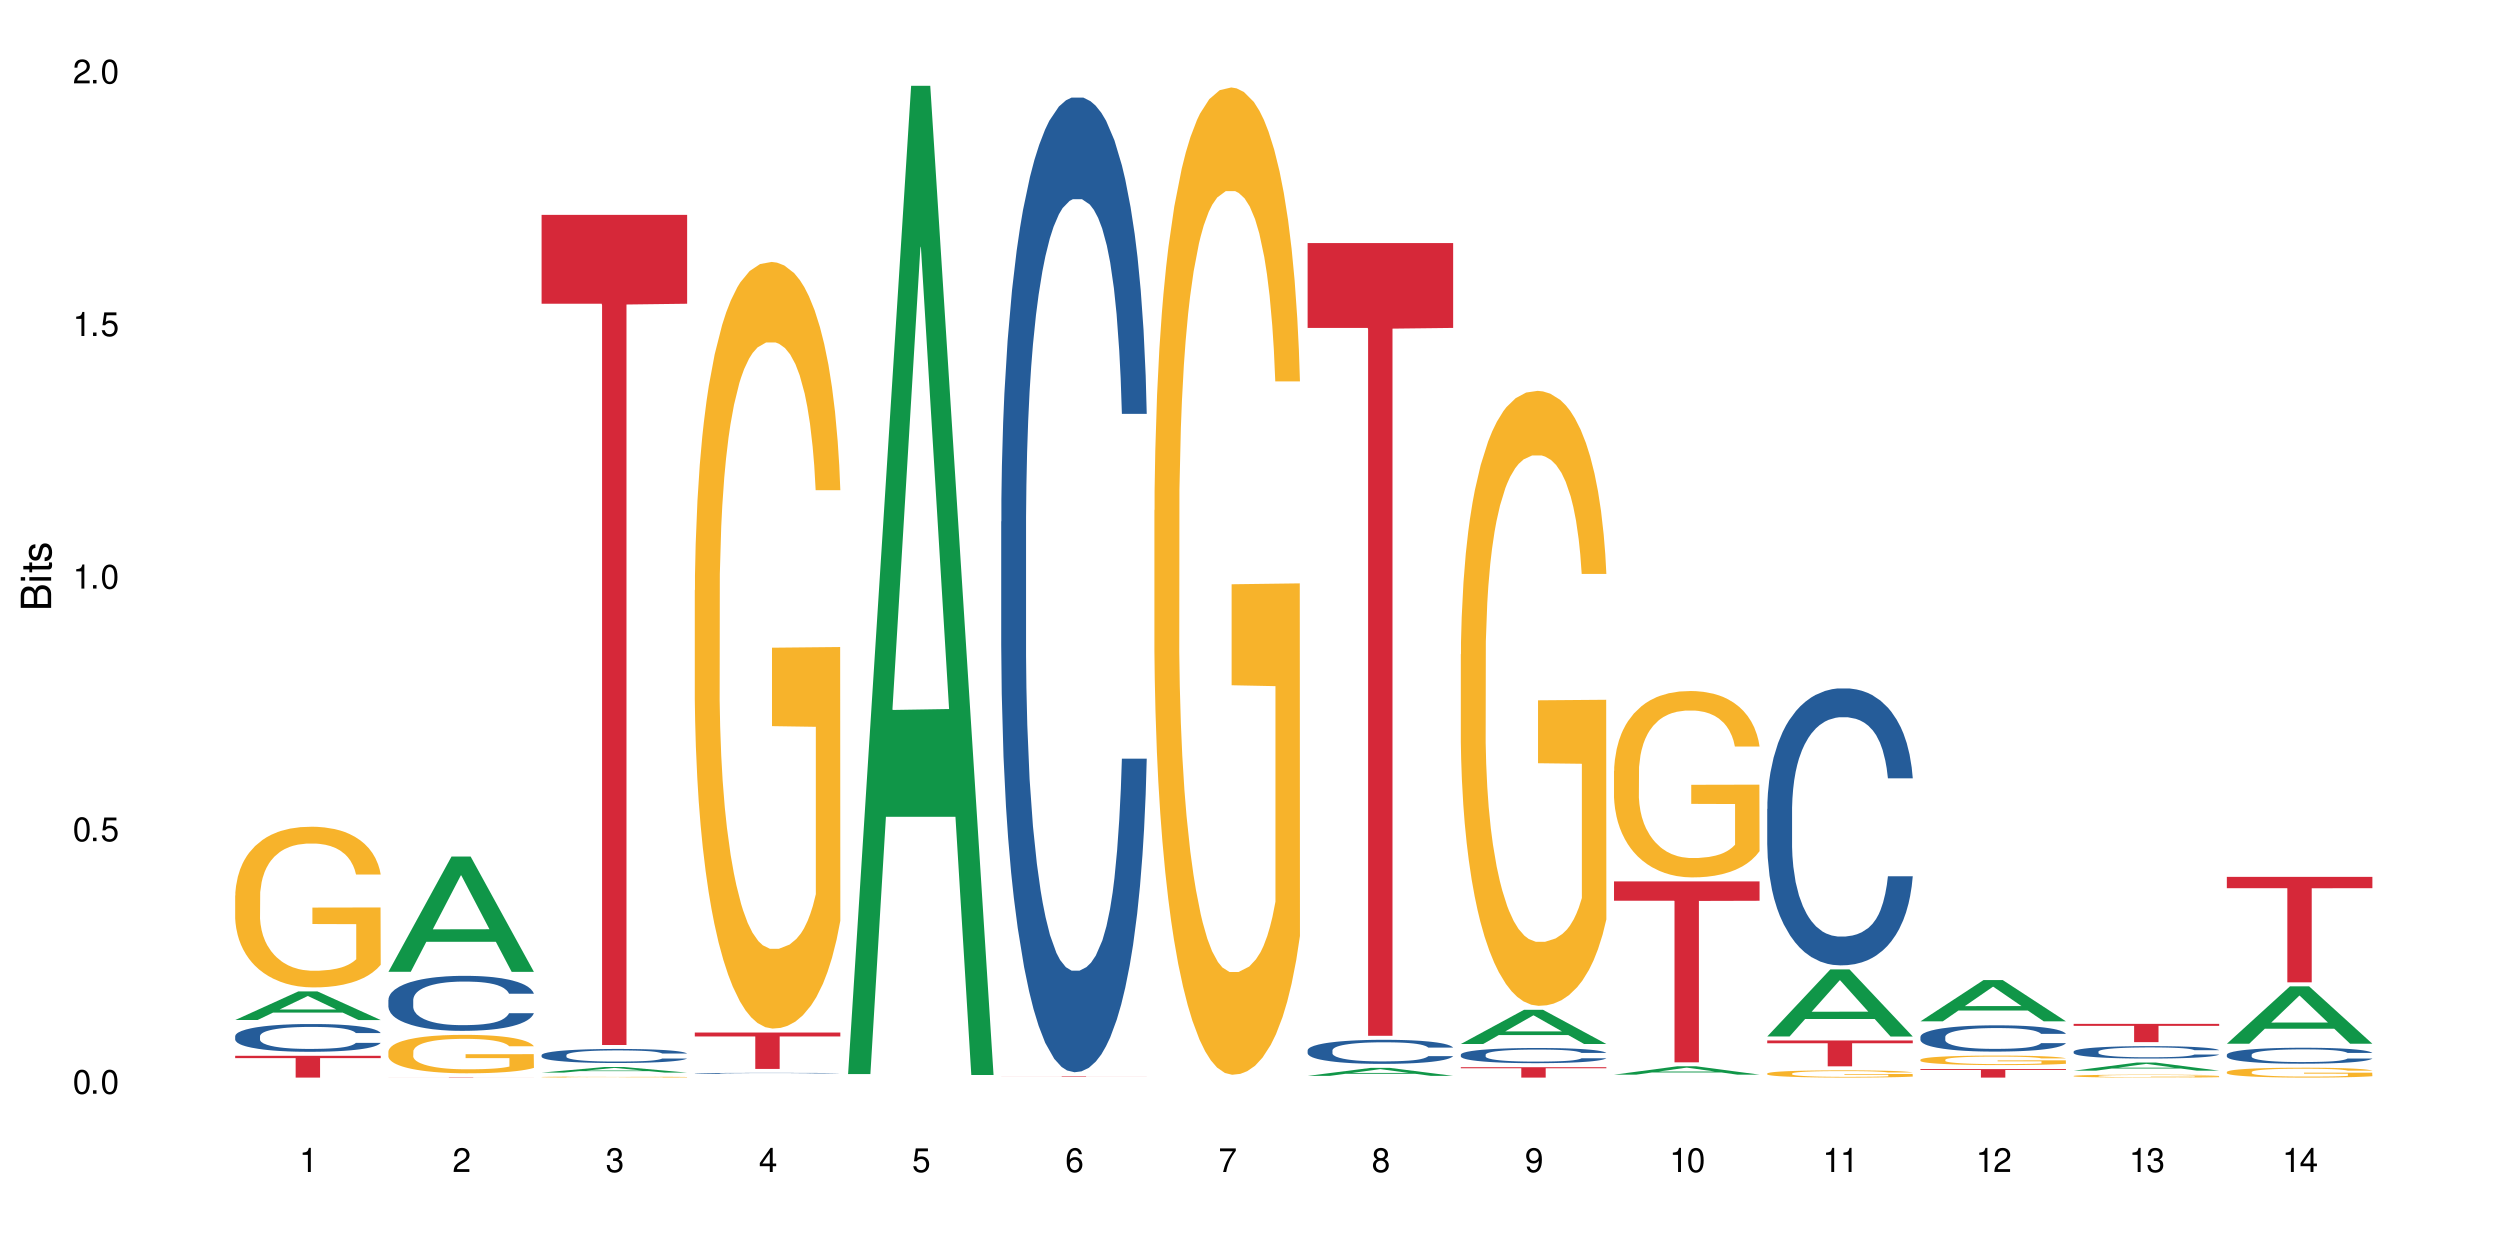 <?xml version="1.0" encoding="UTF-8"?>
<svg xmlns="http://www.w3.org/2000/svg" xmlns:xlink="http://www.w3.org/1999/xlink" width="720" height="360" viewBox="0 0 720 360">
<defs>
<g>
<g id="glyph-0-0">
</g>
<g id="glyph-0-1">
<path d="M 2.641 -6.938 C 2 -6.938 1.422 -6.656 1.078 -6.172 C 0.641 -5.562 0.406 -4.641 0.406 -3.359 C 0.406 -1.016 1.188 0.219 2.641 0.219 C 4.078 0.219 4.859 -1.016 4.859 -3.297 C 4.859 -4.641 4.656 -5.547 4.203 -6.172 C 3.844 -6.656 3.281 -6.938 2.641 -6.938 Z M 2.641 -6.188 C 3.547 -6.188 4 -5.25 4 -3.375 C 4 -1.406 3.562 -0.484 2.625 -0.484 C 1.734 -0.484 1.281 -1.438 1.281 -3.344 C 1.281 -5.25 1.734 -6.188 2.641 -6.188 Z M 2.641 -6.188 "/>
</g>
<g id="glyph-0-2">
<path d="M 1.828 -1 L 0.828 -1 L 0.828 0 L 1.828 0 Z M 1.828 -1 "/>
</g>
<g id="glyph-0-3">
<path d="M 4.562 -6.797 L 1.062 -6.797 L 0.547 -3.094 L 1.328 -3.094 C 1.719 -3.562 2.047 -3.734 2.578 -3.734 C 3.484 -3.734 4.062 -3.109 4.062 -2.094 C 4.062 -1.125 3.484 -0.531 2.578 -0.531 C 1.828 -0.531 1.375 -0.906 1.188 -1.672 L 0.328 -1.672 C 0.453 -1.109 0.547 -0.844 0.75 -0.594 C 1.125 -0.078 1.828 0.219 2.594 0.219 C 3.969 0.219 4.922 -0.781 4.922 -2.219 C 4.922 -3.562 4.031 -4.484 2.719 -4.484 C 2.25 -4.484 1.859 -4.359 1.469 -4.062 L 1.734 -5.969 L 4.562 -5.969 Z M 4.562 -6.797 "/>
</g>
<g id="glyph-0-4">
<path d="M 2.484 -4.938 L 2.484 0 L 3.328 0 L 3.328 -6.938 L 2.766 -6.938 C 2.469 -5.875 2.281 -5.734 0.984 -5.562 L 0.984 -4.938 Z M 2.484 -4.938 "/>
</g>
<g id="glyph-0-5">
<path d="M 4.859 -0.828 L 1.281 -0.828 C 1.359 -1.406 1.672 -1.781 2.5 -2.281 L 3.469 -2.828 C 4.406 -3.344 4.906 -4.062 4.906 -4.906 C 4.906 -5.484 4.672 -6.031 4.266 -6.406 C 3.859 -6.766 3.375 -6.938 2.719 -6.938 C 1.859 -6.938 1.219 -6.625 0.844 -6.031 C 0.609 -5.672 0.5 -5.234 0.484 -4.531 L 1.328 -4.531 C 1.359 -5.016 1.406 -5.281 1.531 -5.516 C 1.75 -5.938 2.188 -6.203 2.703 -6.203 C 3.469 -6.203 4.031 -5.641 4.031 -4.891 C 4.031 -4.344 3.719 -3.859 3.125 -3.516 L 2.234 -3 C 0.812 -2.172 0.406 -1.531 0.328 -0.016 L 4.859 -0.016 Z M 4.859 -0.828 "/>
</g>
<g id="glyph-0-6">
<path d="M 2.125 -3.188 L 2.578 -3.188 C 3.5 -3.188 3.984 -2.766 3.984 -1.922 C 3.984 -1.062 3.469 -0.531 2.594 -0.531 C 1.656 -0.531 1.203 -1 1.156 -2.016 L 0.312 -2.016 C 0.344 -1.453 0.438 -1.094 0.609 -0.781 C 0.953 -0.109 1.625 0.219 2.547 0.219 C 3.953 0.219 4.859 -0.625 4.859 -1.938 C 4.859 -2.828 4.516 -3.297 3.703 -3.594 C 4.344 -3.844 4.656 -4.328 4.656 -5.031 C 4.656 -6.219 3.875 -6.938 2.578 -6.938 C 1.203 -6.938 0.484 -6.172 0.453 -4.703 L 1.297 -4.703 C 1.312 -5.125 1.344 -5.359 1.453 -5.578 C 1.641 -5.969 2.062 -6.203 2.594 -6.203 C 3.344 -6.203 3.797 -5.75 3.797 -5 C 3.797 -4.516 3.609 -4.219 3.25 -4.047 C 3.016 -3.953 2.703 -3.922 2.125 -3.906 Z M 2.125 -3.188 "/>
</g>
<g id="glyph-0-7">
<path d="M 3.141 -1.672 L 3.141 0 L 3.984 0 L 3.984 -1.672 L 4.984 -1.672 L 4.984 -2.438 L 3.984 -2.438 L 3.984 -6.938 L 3.359 -6.938 L 0.266 -2.578 L 0.266 -1.672 Z M 3.141 -2.438 L 1 -2.438 L 3.141 -5.5 Z M 3.141 -2.438 "/>
</g>
<g id="glyph-0-8">
<path d="M 4.781 -5.125 C 4.609 -6.266 3.891 -6.938 2.844 -6.938 C 2.094 -6.938 1.422 -6.578 1.031 -5.953 C 0.594 -5.266 0.406 -4.422 0.406 -3.172 C 0.406 -2 0.578 -1.25 0.984 -0.641 C 1.359 -0.078 1.953 0.219 2.703 0.219 C 3.984 0.219 4.922 -0.75 4.922 -2.094 C 4.922 -3.375 4.062 -4.281 2.844 -4.281 C 2.172 -4.281 1.641 -4.031 1.281 -3.516 C 1.281 -5.234 1.828 -6.188 2.797 -6.188 C 3.391 -6.188 3.797 -5.797 3.938 -5.125 Z M 2.734 -3.531 C 3.547 -3.531 4.062 -2.953 4.062 -2.031 C 4.062 -1.156 3.484 -0.531 2.703 -0.531 C 1.922 -0.531 1.328 -1.188 1.328 -2.078 C 1.328 -2.938 1.906 -3.531 2.734 -3.531 Z M 2.734 -3.531 "/>
</g>
<g id="glyph-0-9">
<path d="M 4.984 -6.797 L 0.438 -6.797 L 0.438 -5.969 L 4.109 -5.969 C 2.5 -3.656 1.828 -2.234 1.328 0 L 2.219 0 C 2.594 -2.172 3.453 -4.047 4.984 -6.094 Z M 4.984 -6.797 "/>
</g>
<g id="glyph-0-10">
<path d="M 3.75 -3.656 C 4.469 -4.094 4.688 -4.438 4.688 -5.078 C 4.688 -6.172 3.844 -6.938 2.641 -6.938 C 1.438 -6.938 0.594 -6.172 0.594 -5.094 C 0.594 -4.438 0.812 -4.094 1.516 -3.656 C 0.734 -3.266 0.359 -2.703 0.359 -1.922 C 0.359 -0.656 1.281 0.219 2.641 0.219 C 3.984 0.219 4.922 -0.656 4.922 -1.922 C 4.922 -2.703 4.531 -3.266 3.75 -3.656 Z M 2.641 -6.188 C 3.359 -6.188 3.812 -5.75 3.812 -5.062 C 3.812 -4.406 3.344 -3.984 2.641 -3.984 C 1.922 -3.984 1.453 -4.406 1.453 -5.078 C 1.453 -5.75 1.922 -6.188 2.641 -6.188 Z M 2.641 -3.266 C 3.484 -3.266 4.062 -2.719 4.062 -1.906 C 4.062 -1.078 3.484 -0.531 2.625 -0.531 C 1.797 -0.531 1.219 -1.094 1.219 -1.906 C 1.219 -2.719 1.781 -3.266 2.641 -3.266 Z M 2.641 -3.266 "/>
</g>
<g id="glyph-0-11">
<path d="M 0.516 -1.578 C 0.672 -0.453 1.406 0.219 2.438 0.219 C 3.188 0.219 3.859 -0.141 4.266 -0.766 C 4.688 -1.453 4.891 -2.297 4.891 -3.547 C 4.891 -4.719 4.703 -5.453 4.312 -6.078 C 3.938 -6.641 3.344 -6.938 2.594 -6.938 C 1.297 -6.938 0.359 -5.969 0.359 -4.625 C 0.359 -3.344 1.234 -2.453 2.453 -2.453 C 3.094 -2.453 3.578 -2.672 4.016 -3.203 C 4 -1.484 3.469 -0.531 2.5 -0.531 C 1.906 -0.531 1.484 -0.906 1.359 -1.578 Z M 2.578 -6.203 C 3.375 -6.203 3.969 -5.531 3.969 -4.641 C 3.969 -3.797 3.391 -3.188 2.547 -3.188 C 1.734 -3.188 1.234 -3.766 1.234 -4.688 C 1.234 -5.562 1.797 -6.203 2.578 -6.203 Z M 2.578 -6.203 "/>
</g>
<g id="glyph-1-0">
</g>
<g id="glyph-1-1">
<path d="M 0 -0.953 L 0 -4.891 C 0 -5.719 -0.234 -6.344 -0.734 -6.797 C -1.188 -7.234 -1.812 -7.469 -2.5 -7.469 C -3.547 -7.469 -4.188 -7 -4.625 -5.875 C -4.984 -6.688 -5.625 -7.094 -6.531 -7.094 C -7.172 -7.094 -7.734 -6.859 -8.141 -6.391 C -8.562 -5.922 -8.75 -5.344 -8.75 -4.5 L -8.75 -0.953 Z M -4.984 -2.062 L -7.766 -2.062 L -7.766 -4.219 C -7.766 -4.844 -7.688 -5.203 -7.453 -5.5 C -7.219 -5.812 -6.859 -5.969 -6.375 -5.969 C -5.891 -5.969 -5.531 -5.812 -5.297 -5.5 C -5.062 -5.203 -4.984 -4.844 -4.984 -4.219 Z M -0.984 -2.062 L -4 -2.062 L -4 -4.781 C -4 -5.766 -3.438 -6.359 -2.484 -6.359 C -1.547 -6.359 -0.984 -5.766 -0.984 -4.781 Z M -0.984 -2.062 "/>
</g>
<g id="glyph-1-2">
<path d="M -6.281 -1.797 L -6.281 -0.797 L 0 -0.797 L 0 -1.797 Z M -8.75 -1.797 L -8.75 -0.797 L -7.484 -0.797 L -7.484 -1.797 Z M -8.75 -1.797 "/>
</g>
<g id="glyph-1-3">
<path d="M -6.281 -3.047 L -6.281 -2.016 L -8.016 -2.016 L -8.016 -1.016 L -6.281 -1.016 L -6.281 -0.172 L -5.469 -0.172 L -5.469 -1.016 L -0.719 -1.016 C -0.078 -1.016 0.281 -1.453 0.281 -2.234 C 0.281 -2.5 0.25 -2.719 0.188 -3.047 L -0.641 -3.047 C -0.609 -2.906 -0.594 -2.766 -0.594 -2.562 C -0.594 -2.141 -0.719 -2.016 -1.156 -2.016 L -5.469 -2.016 L -5.469 -3.047 Z M -6.281 -3.047 "/>
</g>
<g id="glyph-1-4">
<path d="M -4.531 -5.25 C -5.766 -5.25 -6.469 -4.422 -6.469 -2.969 C -6.469 -1.516 -5.719 -0.562 -4.547 -0.562 C -3.562 -0.562 -3.094 -1.062 -2.734 -2.562 L -2.516 -3.484 C -2.344 -4.188 -2.094 -4.469 -1.641 -4.469 C -1.047 -4.469 -0.641 -3.875 -0.641 -3 C -0.641 -2.453 -0.797 -2 -1.062 -1.75 C -1.25 -1.594 -1.422 -1.531 -1.875 -1.469 L -1.875 -0.406 C -0.422 -0.453 0.281 -1.266 0.281 -2.922 C 0.281 -4.5 -0.5 -5.516 -1.719 -5.516 C -2.656 -5.516 -3.172 -4.984 -3.469 -3.734 L -3.703 -2.766 C -3.891 -1.953 -4.156 -1.609 -4.594 -1.609 C -5.188 -1.609 -5.547 -2.125 -5.547 -2.938 C -5.547 -3.75 -5.203 -4.172 -4.531 -4.203 Z M -4.531 -5.25 "/>
</g>
</g>
</defs>
<rect x="-72" y="-36" width="864" height="432" fill="rgb(100%, 100%, 100%)" fill-opacity="1"/>
<path fill-rule="nonzero" fill="rgb(6.275%, 58.824%, 28.235%)" fill-opacity="1" d="M 67.73 293.766 L 67.777 293.758 L 85.914 285.527 L 91.422 285.527 L 109.648 293.773 L 103.242 293.773 L 98.676 291.621 L 78.656 291.621 L 74.18 293.766 L 67.73 293.766 L 80.582 290.73 L 96.84 290.723 L 88.734 286.875 L 88.645 286.867 L 88.555 286.891 L 80.539 290.723 L 80.582 290.73 Z M 67.73 293.766 "/>
<path fill-rule="nonzero" fill="rgb(14.51%, 36.078%, 60%)" fill-opacity="1" d="M 67.73 298.398 L 67.781 298.395 L 67.781 298.219 L 67.934 297.941 L 68.293 297.59 L 68.652 297.348 L 69.57 296.918 L 70.848 296.5 L 72.18 296.18 L 73.148 295.988 L 74.02 295.84 L 76.012 295.57 L 77.289 295.434 L 78.672 295.309 L 80.355 295.184 L 81.582 295.109 L 84.344 294.992 L 86.391 294.941 L 87.973 294.922 L 91.398 294.922 L 93.441 294.949 L 94.926 294.984 L 96.562 295.043 L 97.941 295.109 L 100.344 295.27 L 102.492 295.477 L 103.461 295.594 L 104.996 295.82 L 106.172 296.039 L 106.988 296.23 L 107.91 296.5 L 108.727 296.828 L 109.34 297.203 L 109.648 297.516 L 102.492 297.516 L 102.133 297.223 L 101.723 296.996 L 100.957 296.695 L 100.191 296.484 L 99.117 296.273 L 98.145 296.133 L 96.816 295.996 L 95.641 295.906 L 94.414 295.84 L 93.238 295.797 L 90.988 295.754 L 88.383 295.754 L 87.41 295.77 L 85.418 295.828 L 84.344 295.879 L 82.812 295.98 L 81.738 296.074 L 80.461 296.223 L 79.59 296.348 L 78.516 296.535 L 77.75 296.703 L 76.883 296.945 L 76.371 297.129 L 75.91 297.332 L 75.5 297.574 L 75.195 297.828 L 74.988 298.102 L 74.887 298.363 L 74.887 299.496 L 74.988 299.762 L 75.246 300.066 L 75.91 300.512 L 76.883 300.898 L 78.004 301.207 L 79.078 301.426 L 79.691 301.527 L 80.512 301.645 L 81.789 301.793 L 83.629 301.938 L 84.703 301.996 L 86.34 302.055 L 88.023 302.086 L 90.273 302.086 L 92.27 302.055 L 93.598 302.02 L 94.977 301.961 L 96.867 301.836 L 98.043 301.719 L 99.066 301.578 L 99.832 301.441 L 100.344 301.324 L 101.109 301.098 L 101.723 300.848 L 102.184 300.594 L 102.492 300.344 L 109.648 300.344 L 109.34 300.637 L 108.883 300.922 L 108.422 301.133 L 107.707 301.391 L 106.887 301.617 L 105.711 301.871 L 104.742 302.039 L 103.461 302.223 L 102.285 302.363 L 101.008 302.488 L 99.117 302.633 L 97.891 302.707 L 96.562 302.773 L 94.977 302.832 L 92.984 302.883 L 90.836 302.91 L 88.844 302.918 L 86.695 302.902 L 85.109 302.875 L 83.016 302.809 L 80.41 302.676 L 78.516 302.539 L 77.035 302.398 L 75.758 302.254 L 74.324 302.055 L 72.484 301.734 L 71.359 301.484 L 70.594 301.281 L 69.723 300.996 L 69.109 300.738 L 68.395 300.328 L 67.883 299.812 L 67.73 299.41 Z M 67.73 298.398 "/>
<path fill-rule="nonzero" fill="rgb(96.863%, 70.196%, 16.863%)" fill-opacity="1" d="M 67.73 257.918 L 67.781 257.875 L 67.781 257.031 L 67.988 255.129 L 68.496 252.508 L 69.164 250.352 L 69.879 248.66 L 70.34 247.773 L 71.105 246.504 L 71.77 245.574 L 73.457 243.672 L 75.602 241.898 L 76.777 241.137 L 78.109 240.418 L 80 239.613 L 80.867 239.316 L 83.527 238.641 L 86.543 238.219 L 89.863 238.094 L 91.398 238.133 L 93.496 238.305 L 96.355 238.77 L 97.992 239.191 L 99.27 239.613 L 100.602 240.164 L 102.234 241.008 L 103.77 242.023 L 104.996 243.039 L 106.223 244.305 L 107.246 245.66 L 108.113 247.137 L 108.883 248.914 L 109.34 250.395 L 109.648 251.875 L 102.543 251.875 L 102.133 250.395 L 101.672 249.254 L 100.906 247.855 L 100.141 246.844 L 99.375 246.039 L 97.941 244.941 L 96.715 244.266 L 95.18 243.672 L 93.699 243.293 L 92.012 243.039 L 90.988 242.953 L 88.281 242.953 L 85.828 243.25 L 84.395 243.586 L 83.375 243.926 L 81.941 244.559 L 81.074 245.066 L 80.562 245.406 L 79.027 246.715 L 78.004 247.898 L 77.445 248.703 L 76.727 249.973 L 76.215 251.113 L 75.652 252.805 L 75.348 254.07 L 74.938 256.945 L 74.887 264.555 L 75.039 266.16 L 75.348 267.895 L 75.758 269.418 L 76.371 271.023 L 76.984 272.25 L 78.059 273.898 L 78.977 274.996 L 79.691 275.715 L 81.074 276.855 L 81.637 277.238 L 82.965 277.996 L 84.344 278.59 L 86.031 279.098 L 87.309 279.352 L 89.355 279.562 L 91.961 279.562 L 95.027 279.309 L 96.969 278.969 L 98.301 278.633 L 99.168 278.336 L 100.242 277.871 L 101.008 277.449 L 101.723 276.984 L 102.594 276.266 L 102.594 266.16 L 89.969 266.117 L 89.969 261.383 L 109.598 261.344 L 109.648 277.871 L 108.574 279.012 L 107.246 280.109 L 105.969 280.957 L 104.637 281.676 L 102.746 282.48 L 101.215 282.984 L 98.863 283.578 L 96.715 283.957 L 94.465 284.211 L 92.473 284.34 L 90.121 284.379 L 88.023 284.297 L 85.777 284.043 L 83.988 283.703 L 82.352 283.281 L 80.715 282.73 L 78.672 281.844 L 77.34 281.125 L 75.961 280.238 L 74.582 279.18 L 73.355 278.039 L 72.535 277.152 L 71.719 276.137 L 70.848 274.871 L 70.031 273.434 L 69.418 272.121 L 68.855 270.641 L 68.445 269.246 L 68.039 267.344 L 67.832 265.824 L 67.73 264.512 Z M 67.73 257.918 "/>
<path fill-rule="nonzero" fill="rgb(83.922%, 15.686%, 22.353%)" fill-opacity="1" d="M 67.73 304.066 L 109.648 304.066 L 109.648 304.738 L 92.18 304.742 L 92.18 310.348 L 85.148 310.348 L 85.148 304.75 L 85.047 304.738 L 67.73 304.738 Z M 67.73 304.066 "/>
<path fill-rule="nonzero" fill="rgb(6.275%, 58.824%, 28.235%)" fill-opacity="1" d="M 111.855 279.875 L 111.898 279.844 L 130.035 246.688 L 135.543 246.688 L 153.77 279.906 L 147.367 279.906 L 142.801 271.234 L 122.781 271.234 L 118.301 279.875 L 111.855 279.875 L 124.707 267.648 L 140.961 267.617 L 132.855 252.117 L 132.766 252.086 L 132.68 252.18 L 124.66 267.617 L 124.707 267.648 Z M 111.855 279.875 "/>
<path fill-rule="nonzero" fill="rgb(14.51%, 36.078%, 60%)" fill-opacity="1" d="M 111.855 287.941 L 111.906 287.93 L 111.906 287.582 L 112.059 287.031 L 112.418 286.336 L 112.773 285.859 L 113.695 285.004 L 114.973 284.18 L 116.301 283.543 L 117.273 283.168 L 118.141 282.875 L 120.137 282.34 L 121.414 282.066 L 122.793 281.82 L 124.48 281.574 L 125.707 281.43 L 128.469 281.199 L 130.512 281.098 L 132.098 281.055 L 135.523 281.055 L 137.566 281.109 L 139.047 281.184 L 140.684 281.301 L 142.066 281.43 L 144.469 281.75 L 146.613 282.152 L 147.586 282.387 L 149.117 282.832 L 150.293 283.27 L 151.113 283.645 L 152.031 284.18 L 152.852 284.832 L 153.465 285.57 L 153.77 286.191 L 146.613 286.191 L 146.258 285.613 L 145.848 285.164 L 145.082 284.57 L 144.312 284.152 L 143.242 283.73 L 142.27 283.457 L 140.941 283.18 L 139.766 283.008 L 138.539 282.875 L 137.363 282.789 L 135.113 282.703 L 132.504 282.703 L 131.535 282.73 L 129.539 282.848 L 128.469 282.949 L 126.934 283.152 L 125.859 283.34 L 124.582 283.629 L 123.715 283.875 L 122.641 284.25 L 121.875 284.586 L 121.004 285.062 L 120.492 285.426 L 120.031 285.828 L 119.625 286.309 L 119.316 286.812 L 119.113 287.348 L 119.012 287.871 L 119.012 290.113 L 119.113 290.633 L 119.367 291.242 L 120.031 292.125 L 121.004 292.891 L 122.129 293.5 L 123.203 293.934 L 123.816 294.137 L 124.633 294.367 L 125.91 294.656 L 127.75 294.945 L 128.824 295.062 L 130.461 295.18 L 132.148 295.238 L 134.398 295.238 L 136.391 295.18 L 137.719 295.105 L 139.102 294.992 L 140.992 294.746 L 142.168 294.512 L 143.188 294.238 L 143.957 293.965 L 144.469 293.73 L 145.234 293.281 L 145.848 292.789 L 146.309 292.285 L 146.613 291.793 L 153.77 291.793 L 153.465 292.371 L 153.004 292.934 L 152.543 293.355 L 151.828 293.863 L 151.012 294.309 L 149.836 294.816 L 148.863 295.148 L 147.586 295.512 L 146.41 295.785 L 145.133 296.031 L 143.242 296.32 L 142.012 296.465 L 140.684 296.598 L 139.102 296.711 L 137.105 296.812 L 134.961 296.871 L 132.965 296.887 L 130.82 296.859 L 129.234 296.801 L 127.137 296.668 L 124.531 296.41 L 122.641 296.133 L 121.156 295.859 L 119.879 295.57 L 118.449 295.18 L 116.609 294.543 L 115.484 294.051 L 114.715 293.645 L 113.848 293.082 L 113.234 292.574 L 112.52 291.762 L 112.008 290.734 L 111.855 289.941 Z M 111.855 287.941 "/>
<path fill-rule="nonzero" fill="rgb(96.863%, 70.196%, 16.863%)" fill-opacity="1" d="M 111.855 302.777 L 111.906 302.77 L 111.906 302.566 L 112.109 302.109 L 112.621 301.484 L 113.285 300.969 L 114 300.562 L 114.461 300.352 L 115.227 300.047 L 115.891 299.824 L 117.578 299.367 L 119.727 298.945 L 120.902 298.762 L 122.23 298.59 L 124.121 298.398 L 124.992 298.328 L 127.648 298.164 L 130.664 298.062 L 133.988 298.035 L 135.523 298.043 L 137.617 298.086 L 140.48 298.195 L 142.117 298.297 L 143.395 298.398 L 144.723 298.531 L 146.359 298.73 L 147.891 298.973 L 149.117 299.219 L 150.348 299.52 L 151.367 299.844 L 152.238 300.199 L 153.004 300.625 L 153.465 300.977 L 153.77 301.332 L 146.664 301.332 L 146.258 300.977 L 145.797 300.703 L 145.031 300.371 L 144.262 300.129 L 143.496 299.938 L 142.066 299.672 L 140.84 299.512 L 139.305 299.367 L 137.82 299.277 L 136.137 299.219 L 135.113 299.195 L 132.402 299.195 L 129.949 299.27 L 128.52 299.348 L 127.496 299.43 L 126.066 299.582 L 125.195 299.703 L 124.684 299.785 L 123.152 300.098 L 122.129 300.383 L 121.566 300.574 L 120.852 300.875 L 120.34 301.148 L 119.777 301.555 L 119.469 301.859 L 119.062 302.547 L 119.012 304.367 L 119.164 304.75 L 119.469 305.168 L 119.879 305.531 L 120.492 305.914 L 121.105 306.207 L 122.18 306.602 L 123.102 306.867 L 123.816 307.039 L 125.195 307.312 L 125.758 307.402 L 127.086 307.586 L 128.469 307.727 L 130.152 307.848 L 131.434 307.906 L 133.477 307.957 L 136.082 307.957 L 139.152 307.898 L 141.094 307.816 L 142.422 307.734 L 143.293 307.664 L 144.363 307.555 L 145.133 307.453 L 145.848 307.34 L 146.715 307.168 L 146.715 304.75 L 134.09 304.742 L 134.09 303.609 L 153.719 303.598 L 153.77 307.555 L 152.699 307.828 L 151.367 308.09 L 150.09 308.293 L 148.762 308.465 L 146.871 308.656 L 145.336 308.777 L 142.984 308.918 L 140.84 309.012 L 138.59 309.07 L 136.594 309.102 L 134.242 309.113 L 132.148 309.094 L 129.898 309.031 L 128.109 308.949 L 126.473 308.848 L 124.84 308.719 L 122.793 308.504 L 121.465 308.332 L 120.082 308.121 L 118.703 307.867 L 117.477 307.594 L 116.66 307.383 L 115.84 307.141 L 114.973 306.836 L 114.152 306.492 L 113.539 306.18 L 112.98 305.824 L 112.57 305.488 L 112.16 305.035 L 111.957 304.672 L 111.855 304.355 Z M 111.855 302.777 "/>
<path fill-rule="nonzero" fill="rgb(83.922%, 15.686%, 22.353%)" fill-opacity="1" d="M 111.855 310.258 L 153.77 310.258 L 153.77 310.27 L 136.301 310.27 L 136.301 310.348 L 129.273 310.348 L 129.273 310.27 L 111.855 310.27 Z M 111.855 310.258 "/>
<path fill-rule="nonzero" fill="rgb(6.275%, 58.824%, 28.235%)" fill-opacity="1" d="M 155.977 308.906 L 156.023 308.906 L 174.16 307.293 L 179.668 307.293 L 197.895 308.91 L 191.488 308.91 L 186.922 308.488 L 166.902 308.488 L 162.426 308.906 L 155.977 308.906 L 168.828 308.312 L 185.086 308.312 L 176.98 307.559 L 176.891 307.559 L 176.801 307.562 L 168.785 308.312 L 168.828 308.312 Z M 155.977 308.906 "/>
<path fill-rule="nonzero" fill="rgb(14.51%, 36.078%, 60%)" fill-opacity="1" d="M 155.977 303.863 L 156.027 303.859 L 156.027 303.77 L 156.18 303.629 L 156.539 303.453 L 156.898 303.328 L 157.816 303.113 L 159.094 302.902 L 160.426 302.738 L 161.395 302.641 L 162.266 302.57 L 164.258 302.43 L 165.535 302.359 L 166.918 302.297 L 168.602 302.234 L 169.828 302.199 L 172.59 302.141 L 174.637 302.113 L 176.219 302.102 L 179.645 302.102 L 181.688 302.117 L 183.172 302.137 L 184.809 302.164 L 186.188 302.199 L 188.59 302.281 L 190.738 302.383 L 191.707 302.441 L 193.242 302.559 L 194.418 302.668 L 195.234 302.766 L 196.156 302.902 L 196.973 303.066 L 197.586 303.258 L 197.895 303.414 L 190.738 303.414 L 190.379 303.266 L 189.969 303.152 L 189.203 303 L 188.438 302.895 L 187.363 302.785 L 186.391 302.715 L 185.062 302.645 L 183.887 302.602 L 182.66 302.57 L 181.484 302.547 L 179.234 302.523 L 176.629 302.523 L 175.656 302.531 L 173.664 302.562 L 172.59 302.586 L 171.059 302.637 L 169.984 302.688 L 168.707 302.762 L 167.836 302.824 L 166.762 302.918 L 165.996 303.004 L 165.129 303.125 L 164.617 303.219 L 164.156 303.324 L 163.746 303.445 L 163.441 303.574 L 163.234 303.711 L 163.133 303.844 L 163.133 304.418 L 163.234 304.551 L 163.492 304.707 L 164.156 304.93 L 165.129 305.129 L 166.25 305.281 L 167.324 305.395 L 167.938 305.445 L 168.758 305.504 L 170.035 305.578 L 171.875 305.652 L 172.949 305.68 L 174.582 305.711 L 176.27 305.727 L 178.52 305.727 L 180.512 305.711 L 181.844 305.691 L 183.223 305.664 L 185.113 305.602 L 186.289 305.543 L 187.312 305.473 L 188.078 305.402 L 188.59 305.34 L 189.355 305.227 L 189.969 305.102 L 190.43 304.973 L 190.738 304.848 L 197.895 304.848 L 197.586 304.992 L 197.129 305.137 L 196.668 305.246 L 195.953 305.375 L 195.133 305.488 L 193.957 305.617 L 192.988 305.703 L 191.707 305.797 L 190.531 305.867 L 189.254 305.93 L 187.363 306.004 L 186.137 306.039 L 184.809 306.074 L 183.223 306.102 L 181.23 306.129 L 179.082 306.145 L 177.09 306.148 L 174.941 306.141 L 173.355 306.125 L 171.262 306.094 L 168.652 306.027 L 166.762 305.957 L 165.281 305.887 L 164.004 305.812 L 162.57 305.711 L 160.73 305.547 L 159.605 305.422 L 158.84 305.32 L 157.969 305.176 L 157.355 305.047 L 156.641 304.84 L 156.129 304.574 L 155.977 304.371 Z M 155.977 303.863 "/>
<path fill-rule="nonzero" fill="rgb(96.863%, 70.196%, 16.863%)" fill-opacity="1" d="M 155.977 310.18 L 156.027 310.18 L 156.027 310.176 L 156.234 310.164 L 156.742 310.148 L 157.41 310.133 L 158.125 310.121 L 158.582 310.117 L 159.352 310.109 L 160.016 310.102 L 161.703 310.09 L 163.848 310.078 L 165.023 310.074 L 166.355 310.07 L 168.246 310.066 L 169.113 310.062 L 171.773 310.059 L 174.789 310.055 L 179.645 310.055 L 181.742 310.059 L 184.602 310.059 L 186.238 310.062 L 187.516 310.066 L 188.848 310.07 L 190.48 310.074 L 192.016 310.082 L 193.242 310.086 L 194.469 310.094 L 195.492 310.105 L 196.359 310.113 L 197.129 310.125 L 197.586 310.133 L 197.895 310.145 L 190.789 310.145 L 190.379 310.133 L 189.918 310.125 L 188.387 310.109 L 187.617 310.105 L 186.188 310.098 L 184.961 310.094 L 183.426 310.09 L 181.945 310.09 L 180.258 310.086 L 176.527 310.086 L 174.074 310.09 L 172.641 310.09 L 171.617 310.094 L 170.188 310.098 L 169.32 310.102 L 168.809 310.102 L 167.273 310.109 L 166.25 310.117 L 165.688 310.121 L 164.973 310.133 L 164.461 310.137 L 163.898 310.148 L 163.594 310.156 L 163.184 310.176 L 163.133 310.223 L 163.285 310.234 L 163.594 310.246 L 164.004 310.254 L 164.617 310.266 L 165.23 310.273 L 166.305 310.281 L 167.223 310.289 L 167.938 310.293 L 169.32 310.301 L 169.883 310.305 L 171.211 310.309 L 172.59 310.312 L 174.277 310.316 L 175.555 310.316 L 177.602 310.32 L 180.207 310.32 L 183.273 310.316 L 185.215 310.316 L 186.547 310.312 L 187.414 310.312 L 188.488 310.309 L 189.254 310.305 L 189.969 310.301 L 190.84 310.297 L 190.84 310.234 L 178.215 310.234 L 178.215 310.203 L 197.844 310.203 L 197.895 310.309 L 196.82 310.316 L 195.492 310.32 L 194.215 310.328 L 192.883 310.332 L 190.992 310.336 L 189.461 310.34 L 187.109 310.344 L 184.961 310.348 L 174.023 310.348 L 172.234 310.344 L 170.598 310.344 L 168.961 310.34 L 166.918 310.332 L 165.586 310.328 L 164.207 310.324 L 162.828 310.316 L 161.602 310.309 L 160.781 310.305 L 159.965 310.297 L 159.094 310.289 L 158.277 310.281 L 157.664 310.27 L 157.102 310.262 L 156.691 310.254 L 156.285 310.242 L 156.078 310.23 L 155.977 310.223 Z M 155.977 310.18 "/>
<path fill-rule="nonzero" fill="rgb(83.922%, 15.686%, 22.353%)" fill-opacity="1" d="M 155.977 61.883 L 197.895 61.883 L 197.895 87.477 L 180.426 87.699 L 180.426 300.957 L 173.395 300.957 L 173.395 87.926 L 173.293 87.477 L 155.977 87.477 Z M 155.977 61.883 "/>
<path fill-rule="nonzero" fill="rgb(14.51%, 36.078%, 60%)" fill-opacity="1" d="M 200.102 309.117 L 200.152 309.117 L 200.152 309.109 L 200.305 309.102 L 200.664 309.086 L 201.02 309.078 L 201.941 309.062 L 203.219 309.047 L 204.547 309.035 L 205.52 309.031 L 206.387 309.023 L 208.383 309.016 L 209.66 309.008 L 211.039 309.004 L 212.727 309 L 213.953 308.996 L 216.715 308.992 L 227.293 308.992 L 228.93 308.996 L 230.312 308.996 L 232.715 309.004 L 234.859 309.012 L 235.832 309.016 L 237.363 309.023 L 238.539 309.031 L 239.359 309.039 L 240.277 309.047 L 241.098 309.059 L 241.711 309.074 L 242.016 309.086 L 234.859 309.086 L 234.504 309.074 L 234.094 309.066 L 233.328 309.055 L 232.559 309.047 L 231.488 309.039 L 230.516 309.035 L 229.188 309.031 L 228.012 309.027 L 226.785 309.023 L 225.609 309.023 L 223.359 309.02 L 220.75 309.02 L 219.781 309.023 L 217.785 309.023 L 216.715 309.027 L 215.18 309.027 L 214.105 309.031 L 212.828 309.039 L 211.961 309.043 L 210.887 309.051 L 210.117 309.055 L 209.25 309.062 L 208.738 309.07 L 208.277 309.078 L 207.871 309.086 L 207.562 309.098 L 207.359 309.105 L 207.258 309.117 L 207.258 309.156 L 207.359 309.164 L 207.613 309.176 L 208.277 309.191 L 209.25 309.207 L 210.375 309.219 L 211.449 309.227 L 212.062 309.23 L 212.879 309.234 L 214.156 309.238 L 215.996 309.246 L 217.07 309.246 L 218.707 309.25 L 224.637 309.25 L 225.965 309.246 L 227.348 309.246 L 229.238 309.242 L 230.414 309.238 L 231.434 309.23 L 232.203 309.227 L 232.715 309.223 L 233.48 309.215 L 234.094 309.203 L 234.555 309.195 L 234.859 309.188 L 242.016 309.188 L 241.711 309.199 L 240.789 309.215 L 240.074 309.223 L 239.258 309.234 L 238.082 309.242 L 237.109 309.25 L 235.832 309.254 L 234.656 309.258 L 233.379 309.266 L 231.488 309.27 L 230.258 309.273 L 228.93 309.273 L 227.348 309.277 L 225.352 309.277 L 223.207 309.281 L 221.211 309.281 L 219.066 309.277 L 215.383 309.277 L 212.777 309.27 L 210.887 309.266 L 209.402 309.262 L 208.125 309.254 L 206.695 309.25 L 204.855 309.238 L 203.73 309.227 L 202.961 309.219 L 202.094 309.211 L 201.48 309.199 L 200.766 309.188 L 200.254 309.168 L 200.102 309.152 Z M 200.102 309.117 "/>
<path fill-rule="nonzero" fill="rgb(96.863%, 70.196%, 16.863%)" fill-opacity="1" d="M 200.102 170.008 L 200.152 169.805 L 200.152 165.773 L 200.355 156.699 L 200.867 144.195 L 201.531 133.914 L 202.246 125.848 L 202.707 121.613 L 203.473 115.562 L 204.137 111.125 L 205.824 102.055 L 207.973 93.586 L 209.148 89.953 L 210.477 86.527 L 212.367 82.695 L 213.238 81.285 L 215.895 78.059 L 218.91 76.043 L 222.234 75.438 L 223.77 75.637 L 225.863 76.445 L 228.727 78.664 L 230.363 80.68 L 231.641 82.695 L 232.969 85.316 L 234.605 89.348 L 236.137 94.188 L 237.363 99.027 L 238.594 105.078 L 239.613 111.531 L 240.484 118.586 L 241.25 127.055 L 241.711 134.113 L 242.016 141.172 L 234.91 141.172 L 234.504 134.113 L 234.043 128.668 L 233.277 122.016 L 232.508 117.176 L 231.742 113.344 L 230.312 108.102 L 229.082 104.875 L 227.551 102.055 L 226.066 100.238 L 224.383 99.027 L 223.359 98.625 L 220.648 98.625 L 218.195 100.035 L 216.766 101.648 L 215.742 103.262 L 214.312 106.289 L 213.441 108.707 L 212.93 110.32 L 211.398 116.57 L 210.375 122.219 L 209.812 126.047 L 209.098 132.098 L 208.586 137.543 L 208.023 145.609 L 207.715 151.656 L 207.309 165.367 L 207.258 201.664 L 207.41 209.324 L 207.715 217.594 L 208.125 224.852 L 208.738 232.516 L 209.352 238.363 L 210.426 246.227 L 211.348 251.469 L 212.062 254.898 L 213.441 260.34 L 214.004 262.156 L 215.332 265.785 L 216.715 268.609 L 218.398 271.027 L 219.68 272.238 L 221.723 273.246 L 224.328 273.246 L 227.398 272.035 L 229.34 270.422 L 230.668 268.809 L 231.539 267.398 L 232.609 265.18 L 233.379 263.164 L 234.094 260.945 L 234.961 257.52 L 234.961 209.324 L 222.336 209.125 L 222.336 186.539 L 241.965 186.34 L 242.016 265.18 L 240.941 270.625 L 239.613 275.867 L 238.336 279.898 L 237.008 283.328 L 235.117 287.16 L 233.582 289.578 L 231.23 292.402 L 229.082 294.219 L 226.836 295.426 L 224.84 296.031 L 222.488 296.234 L 220.395 295.828 L 218.145 294.621 L 216.355 293.008 L 214.719 290.992 L 213.082 288.371 L 211.039 284.137 L 209.711 280.707 L 208.328 276.473 L 206.949 271.43 L 205.723 265.988 L 204.906 261.754 L 204.086 256.914 L 203.219 250.863 L 202.398 244.008 L 201.785 237.758 L 201.223 230.699 L 200.816 224.047 L 200.406 214.973 L 200.203 207.711 L 200.102 201.461 Z M 200.102 170.008 "/>
<path fill-rule="nonzero" fill="rgb(83.922%, 15.686%, 22.353%)" fill-opacity="1" d="M 200.102 297.379 L 242.016 297.379 L 242.016 298.5 L 224.547 298.512 L 224.547 307.844 L 217.52 307.844 L 217.52 298.52 L 217.418 298.5 L 200.102 298.5 Z M 200.102 297.379 "/>
<path fill-rule="nonzero" fill="rgb(6.275%, 58.824%, 28.235%)" fill-opacity="1" d="M 244.223 309.328 L 244.27 309.059 L 262.406 24.707 L 267.914 24.707 L 286.141 309.594 L 279.734 309.594 L 275.168 235.23 L 255.148 235.23 L 250.672 309.328 L 244.223 309.328 L 257.074 204.469 L 273.332 204.199 L 265.227 71.25 L 265.137 70.984 L 265.047 71.785 L 257.031 204.199 L 257.074 204.469 Z M 244.223 309.328 "/>
<path fill-rule="nonzero" fill="rgb(14.51%, 36.078%, 60%)" fill-opacity="1" d="M 288.348 150.242 L 288.398 149.988 L 288.398 143.828 L 288.551 134.078 L 288.906 121.766 L 289.266 113.297 L 290.188 98.16 L 291.465 83.535 L 292.793 72.242 L 293.766 65.574 L 294.633 60.441 L 296.629 50.949 L 297.906 46.074 L 299.285 41.711 L 300.973 37.348 L 302.199 34.785 L 304.961 30.68 L 307.004 28.883 L 308.59 28.113 L 312.012 28.113 L 314.059 29.141 L 315.539 30.422 L 317.176 32.473 L 318.559 34.785 L 320.961 40.43 L 323.105 47.613 L 324.078 51.719 L 325.609 59.672 L 326.785 67.367 L 327.605 74.039 L 328.523 83.535 L 329.344 95.078 L 329.957 108.164 L 330.262 119.199 L 323.105 119.199 L 322.75 108.934 L 322.34 100.98 L 321.574 90.461 L 320.805 83.02 L 319.73 75.578 L 318.762 70.703 L 317.434 65.828 L 316.258 62.75 L 315.031 60.441 L 313.855 58.902 L 311.605 57.363 L 308.996 57.363 L 308.027 57.875 L 306.031 59.93 L 304.961 61.723 L 303.426 65.316 L 302.352 68.652 L 301.074 73.785 L 300.207 78.145 L 299.133 84.816 L 298.363 90.719 L 297.496 99.184 L 296.984 105.598 L 296.523 112.785 L 296.117 121.25 L 295.809 130.23 L 295.605 139.723 L 295.504 148.961 L 295.504 188.73 L 295.605 197.969 L 295.859 208.742 L 296.523 224.395 L 297.496 237.996 L 298.621 248.77 L 299.695 256.469 L 300.309 260.059 L 301.125 264.164 L 302.402 269.297 L 304.242 274.43 L 305.316 276.48 L 306.953 278.535 L 308.641 279.559 L 310.891 279.559 L 312.883 278.535 L 314.211 277.25 L 315.594 275.199 L 317.484 270.836 L 318.66 266.73 L 319.68 261.855 L 320.449 256.98 L 320.961 252.875 L 321.727 244.922 L 322.34 236.199 L 322.801 227.219 L 323.105 218.492 L 330.262 218.492 L 329.957 228.758 L 329.496 238.766 L 329.035 246.203 L 328.32 255.184 L 327.504 263.141 L 326.328 272.121 L 325.355 278.02 L 324.078 284.434 L 322.902 289.309 L 321.625 293.672 L 319.73 298.805 L 318.504 301.371 L 317.176 303.68 L 315.594 305.73 L 313.598 307.527 L 311.453 308.555 L 309.457 308.809 L 307.312 308.297 L 305.727 307.27 L 303.629 304.961 L 301.023 300.344 L 299.133 295.469 L 297.648 290.594 L 296.371 285.461 L 294.941 278.535 L 293.102 267.246 L 291.977 258.52 L 291.207 251.336 L 290.34 241.328 L 289.727 232.348 L 289.012 217.98 L 288.5 199.766 L 288.348 185.652 Z M 288.348 150.242 "/>
<path fill-rule="nonzero" fill="rgb(83.922%, 15.686%, 22.353%)" fill-opacity="1" d="M 288.348 309.957 L 330.262 309.957 L 330.262 309.973 L 312.793 309.973 L 312.793 310.102 L 305.766 310.102 L 305.766 309.973 L 288.348 309.973 Z M 288.348 309.957 "/>
<path fill-rule="nonzero" fill="rgb(96.863%, 70.196%, 16.863%)" fill-opacity="1" d="M 332.469 146.977 L 332.52 146.715 L 332.52 141.523 L 332.723 129.836 L 333.234 113.738 L 333.898 100.492 L 334.617 90.105 L 335.074 84.652 L 335.844 76.863 L 336.508 71.148 L 338.195 59.465 L 340.34 48.559 L 341.516 43.883 L 342.848 39.469 L 344.738 34.535 L 345.605 32.719 L 348.266 28.562 L 351.281 25.965 L 354.602 25.188 L 356.137 25.445 L 358.23 26.484 L 361.094 29.34 L 362.73 31.938 L 364.008 34.535 L 365.336 37.91 L 366.973 43.105 L 368.508 49.336 L 369.734 55.57 L 370.961 63.359 L 371.984 71.668 L 372.852 80.758 L 373.617 91.664 L 374.078 100.754 L 374.387 109.844 L 367.281 109.844 L 366.871 100.754 L 366.41 93.742 L 365.645 85.172 L 364.879 78.941 L 364.109 74.008 L 362.68 67.254 L 361.453 63.102 L 359.918 59.465 L 358.438 57.129 L 356.75 55.57 L 355.727 55.051 L 353.02 55.051 L 350.566 56.867 L 349.133 58.945 L 348.109 61.023 L 346.68 64.918 L 345.812 68.035 L 345.301 70.109 L 343.766 78.16 L 342.742 85.434 L 342.18 90.367 L 341.465 98.156 L 340.953 105.168 L 340.391 115.555 L 340.086 123.344 L 339.676 141.004 L 339.625 187.746 L 339.777 197.613 L 340.086 208.258 L 340.496 217.609 L 341.109 227.477 L 341.723 235.008 L 342.793 245.133 L 343.715 251.887 L 344.43 256.301 L 345.812 263.312 L 346.371 265.648 L 347.703 270.324 L 349.082 273.957 L 350.77 277.074 L 352.047 278.633 L 354.094 279.93 L 356.699 279.93 L 359.766 278.371 L 361.707 276.297 L 363.039 274.219 L 363.906 272.398 L 364.98 269.543 L 365.746 266.945 L 366.461 264.09 L 367.332 259.676 L 367.332 197.613 L 354.707 197.352 L 354.707 168.27 L 374.336 168.008 L 374.387 269.543 L 373.312 276.555 L 371.984 283.309 L 370.707 288.5 L 369.375 292.914 L 367.484 297.848 L 365.953 300.965 L 363.602 304.602 L 361.453 306.938 L 359.203 308.496 L 357.211 309.273 L 354.859 309.535 L 352.762 309.016 L 350.512 307.457 L 348.723 305.379 L 347.09 302.781 L 345.453 299.406 L 343.406 293.953 L 342.078 289.539 L 340.699 284.086 L 339.32 277.594 L 338.094 270.582 L 337.273 265.129 L 336.457 258.898 L 335.586 251.105 L 334.77 242.277 L 334.156 234.227 L 333.594 225.141 L 333.184 216.57 L 332.777 204.883 L 332.57 195.535 L 332.469 187.484 Z M 332.469 146.977 "/>
<path fill-rule="nonzero" fill="rgb(6.275%, 58.824%, 28.235%)" fill-opacity="1" d="M 376.594 309.848 L 376.637 309.848 L 394.773 307.547 L 400.281 307.547 L 418.508 309.852 L 412.105 309.852 L 407.535 309.25 L 387.52 309.25 L 383.039 309.848 L 376.594 309.848 L 389.445 309 L 405.699 309 L 397.594 307.922 L 397.504 307.918 L 397.414 307.926 L 389.398 309 L 389.445 309 Z M 376.594 309.848 "/>
<path fill-rule="nonzero" fill="rgb(14.51%, 36.078%, 60%)" fill-opacity="1" d="M 376.594 302.48 L 376.645 302.477 L 376.645 302.324 L 376.797 302.082 L 377.152 301.777 L 377.512 301.57 L 378.434 301.195 L 379.711 300.836 L 381.039 300.555 L 382.012 300.391 L 382.879 300.266 L 384.871 300.031 L 386.152 299.91 L 387.531 299.801 L 389.219 299.695 L 390.445 299.633 L 393.207 299.531 L 395.25 299.484 L 396.836 299.465 L 400.258 299.465 L 402.305 299.492 L 403.785 299.523 L 405.422 299.574 L 406.801 299.633 L 409.207 299.77 L 411.352 299.949 L 412.324 300.051 L 413.855 300.246 L 415.031 300.438 L 415.852 300.602 L 416.77 300.836 L 417.59 301.121 L 418.203 301.441 L 418.508 301.715 L 411.352 301.715 L 410.996 301.461 L 410.586 301.266 L 409.82 301.008 L 409.051 300.824 L 407.977 300.641 L 407.008 300.52 L 405.68 300.398 L 404.504 300.32 L 403.277 300.266 L 402.102 300.227 L 399.852 300.188 L 397.242 300.188 L 396.273 300.203 L 394.277 300.254 L 393.207 300.297 L 391.672 300.387 L 390.598 300.469 L 389.32 300.594 L 388.453 300.703 L 387.379 300.867 L 386.609 301.012 L 385.742 301.223 L 385.23 301.379 L 384.77 301.559 L 384.363 301.766 L 384.055 301.988 L 383.852 302.223 L 383.75 302.449 L 383.75 303.434 L 383.852 303.66 L 384.105 303.926 L 384.77 304.312 L 385.742 304.648 L 386.867 304.914 L 387.941 305.105 L 388.555 305.195 L 389.371 305.297 L 390.648 305.422 L 392.488 305.551 L 393.562 305.598 L 395.199 305.648 L 396.887 305.676 L 399.137 305.676 L 401.129 305.648 L 402.457 305.617 L 403.836 305.566 L 405.73 305.461 L 406.906 305.359 L 407.926 305.238 L 408.695 305.117 L 409.207 305.016 L 409.973 304.82 L 410.586 304.605 L 411.047 304.383 L 411.352 304.168 L 418.508 304.168 L 418.203 304.422 L 417.742 304.668 L 417.281 304.852 L 416.566 305.074 L 415.75 305.27 L 414.574 305.492 L 413.602 305.637 L 412.324 305.797 L 411.148 305.918 L 409.871 306.023 L 407.977 306.152 L 406.75 306.215 L 405.422 306.27 L 403.836 306.32 L 401.844 306.367 L 399.695 306.391 L 397.703 306.398 L 395.559 306.387 L 393.973 306.359 L 391.875 306.305 L 389.27 306.188 L 387.379 306.066 L 385.895 305.949 L 384.617 305.82 L 383.188 305.648 L 381.348 305.371 L 380.223 305.156 L 379.453 304.98 L 378.586 304.73 L 377.973 304.512 L 377.258 304.156 L 376.746 303.707 L 376.594 303.355 Z M 376.594 302.48 "/>
<path fill-rule="nonzero" fill="rgb(83.922%, 15.686%, 22.353%)" fill-opacity="1" d="M 376.594 69.996 L 418.508 69.996 L 418.508 94.438 L 401.039 94.648 L 401.039 298.32 L 394.012 298.32 L 394.012 94.863 L 393.91 94.438 L 376.594 94.438 Z M 376.594 69.996 "/>
<path fill-rule="nonzero" fill="rgb(6.275%, 58.824%, 28.235%)" fill-opacity="1" d="M 420.715 300.668 L 420.758 300.656 L 438.898 290.832 L 444.406 290.832 L 462.633 300.676 L 456.227 300.676 L 451.66 298.105 L 431.641 298.105 L 427.164 300.668 L 420.715 300.668 L 433.566 297.043 L 449.824 297.035 L 441.719 292.441 L 441.629 292.43 L 441.539 292.461 L 433.523 297.035 L 433.566 297.043 Z M 420.715 300.668 "/>
<path fill-rule="nonzero" fill="rgb(14.51%, 36.078%, 60%)" fill-opacity="1" d="M 420.715 303.727 L 420.766 303.723 L 420.766 303.625 L 420.918 303.473 L 421.277 303.281 L 421.637 303.152 L 422.555 302.914 L 423.832 302.688 L 425.164 302.512 L 426.133 302.406 L 427.004 302.328 L 428.996 302.18 L 430.273 302.102 L 431.652 302.035 L 433.34 301.969 L 434.566 301.926 L 437.328 301.863 L 439.371 301.836 L 440.957 301.824 L 444.383 301.824 L 446.426 301.84 L 447.91 301.859 L 449.547 301.891 L 450.926 301.926 L 453.328 302.016 L 455.477 302.129 L 456.445 302.191 L 457.98 302.316 L 459.156 302.434 L 459.973 302.539 L 460.895 302.688 L 461.711 302.867 L 462.324 303.07 L 462.633 303.242 L 455.477 303.242 L 455.117 303.082 L 454.707 302.957 L 453.941 302.793 L 453.176 302.68 L 452.102 302.562 L 451.129 302.488 L 449.801 302.41 L 448.625 302.363 L 447.398 302.328 L 446.223 302.305 L 443.973 302.277 L 441.367 302.277 L 440.395 302.285 L 438.402 302.32 L 437.328 302.348 L 435.793 302.402 L 434.723 302.453 L 433.441 302.535 L 432.574 302.602 L 431.5 302.707 L 430.734 302.797 L 429.863 302.93 L 429.355 303.031 L 428.895 303.141 L 428.484 303.273 L 428.18 303.414 L 427.973 303.562 L 427.871 303.707 L 427.871 304.324 L 427.973 304.469 L 428.23 304.637 L 428.895 304.883 L 429.863 305.094 L 430.988 305.262 L 432.062 305.383 L 432.676 305.438 L 433.496 305.5 L 434.773 305.582 L 436.613 305.66 L 437.688 305.691 L 439.32 305.727 L 441.008 305.742 L 443.258 305.742 L 445.25 305.727 L 446.582 305.703 L 447.961 305.672 L 449.852 305.605 L 451.027 305.539 L 452.051 305.465 L 452.816 305.391 L 453.328 305.324 L 454.094 305.203 L 454.707 305.066 L 455.168 304.926 L 455.477 304.789 L 462.633 304.789 L 462.324 304.949 L 461.863 305.105 L 461.406 305.223 L 460.688 305.359 L 459.871 305.484 L 458.695 305.625 L 457.723 305.719 L 456.445 305.816 L 455.27 305.895 L 453.992 305.961 L 452.102 306.039 L 450.875 306.082 L 449.547 306.117 L 447.961 306.148 L 445.969 306.176 L 443.82 306.191 L 441.828 306.195 L 439.68 306.188 L 438.094 306.172 L 436 306.137 L 433.391 306.066 L 431.5 305.988 L 430.02 305.914 L 428.742 305.832 L 427.309 305.727 L 425.469 305.551 L 424.344 305.414 L 423.578 305.301 L 422.707 305.145 L 422.094 305.004 L 421.379 304.781 L 420.867 304.496 L 420.715 304.277 Z M 420.715 303.727 "/>
<path fill-rule="nonzero" fill="rgb(96.863%, 70.196%, 16.863%)" fill-opacity="1" d="M 420.715 188.43 L 420.766 188.266 L 420.766 185.031 L 420.969 177.754 L 421.48 167.727 L 422.145 159.477 L 422.863 153.004 L 423.32 149.609 L 424.09 144.758 L 424.754 141.199 L 426.441 133.918 L 428.586 127.125 L 429.762 124.215 L 431.094 121.465 L 432.984 118.391 L 433.852 117.258 L 436.512 114.672 L 439.527 113.051 L 442.848 112.566 L 444.383 112.73 L 446.477 113.375 L 449.34 115.156 L 450.977 116.773 L 452.254 118.391 L 453.582 120.492 L 455.219 123.727 L 456.754 127.609 L 457.98 131.492 L 459.207 136.344 L 460.23 141.52 L 461.098 147.184 L 461.863 153.977 L 462.324 159.637 L 462.633 165.297 L 455.527 165.297 L 455.117 159.637 L 454.656 155.27 L 453.891 149.934 L 453.125 146.051 L 452.355 142.977 L 450.926 138.77 L 449.699 136.184 L 448.164 133.918 L 446.684 132.465 L 444.996 131.492 L 443.973 131.168 L 441.266 131.168 L 438.812 132.301 L 437.379 133.594 L 436.355 134.891 L 434.926 137.316 L 434.059 139.258 L 433.547 140.551 L 432.012 145.566 L 430.988 150.094 L 430.426 153.168 L 429.711 158.02 L 429.199 162.387 L 428.637 168.855 L 428.332 173.711 L 427.922 184.707 L 427.871 213.824 L 428.023 219.969 L 428.332 226.602 L 428.742 232.426 L 429.355 238.57 L 429.969 243.262 L 431.039 249.57 L 431.961 253.777 L 432.676 256.527 L 434.059 260.895 L 434.617 262.348 L 435.949 265.262 L 437.328 267.527 L 439.016 269.465 L 440.293 270.438 L 442.336 271.246 L 444.945 271.246 L 448.012 270.273 L 449.953 268.98 L 451.285 267.688 L 452.152 266.555 L 453.227 264.777 L 453.992 263.156 L 454.707 261.379 L 455.578 258.629 L 455.578 219.969 L 442.953 219.809 L 442.953 201.691 L 462.582 201.531 L 462.633 264.777 L 461.559 269.145 L 460.23 273.348 L 458.953 276.582 L 457.621 279.332 L 455.73 282.406 L 454.195 284.348 L 451.848 286.613 L 449.699 288.066 L 447.449 289.039 L 445.457 289.523 L 443.105 289.684 L 441.008 289.363 L 438.758 288.391 L 436.969 287.098 L 435.336 285.48 L 433.699 283.379 L 431.652 279.98 L 430.324 277.23 L 428.945 273.832 L 427.566 269.789 L 426.336 265.422 L 425.52 262.027 L 424.703 258.145 L 423.832 253.293 L 423.016 247.793 L 422.402 242.777 L 421.84 237.117 L 421.43 231.777 L 421.023 224.5 L 420.816 218.676 L 420.715 213.664 Z M 420.715 188.43 "/>
<path fill-rule="nonzero" fill="rgb(83.922%, 15.686%, 22.353%)" fill-opacity="1" d="M 420.715 307.344 L 462.633 307.344 L 462.633 307.664 L 445.16 307.668 L 445.16 310.348 L 438.133 310.348 L 438.133 307.672 L 438.031 307.664 L 420.715 307.664 Z M 420.715 307.344 "/>
<path fill-rule="nonzero" fill="rgb(6.275%, 58.824%, 28.235%)" fill-opacity="1" d="M 464.836 309.496 L 464.883 309.496 L 483.02 307.09 L 488.527 307.09 L 506.754 309.5 L 500.352 309.5 L 495.781 308.871 L 475.766 308.871 L 471.285 309.496 L 464.836 309.496 L 477.691 308.609 L 493.945 308.609 L 485.84 307.484 L 485.75 307.484 L 485.66 307.488 L 477.645 308.609 L 477.691 308.609 Z M 464.836 309.496 "/>
<path fill-rule="nonzero" fill="rgb(96.863%, 70.196%, 16.863%)" fill-opacity="1" d="M 464.836 222.004 L 464.891 221.953 L 464.891 220.973 L 465.094 218.77 L 465.605 215.727 L 466.27 213.227 L 466.984 211.266 L 467.445 210.238 L 468.211 208.766 L 468.875 207.688 L 470.562 205.48 L 472.711 203.422 L 473.887 202.539 L 475.215 201.707 L 477.105 200.773 L 477.977 200.434 L 480.633 199.648 L 483.648 199.156 L 486.973 199.012 L 488.504 199.059 L 490.602 199.254 L 493.465 199.793 L 495.102 200.285 L 496.379 200.773 L 497.707 201.414 L 499.344 202.395 L 500.875 203.57 L 502.102 204.746 L 503.328 206.219 L 504.352 207.785 L 505.223 209.5 L 505.988 211.562 L 506.449 213.277 L 506.754 214.992 L 499.648 214.992 L 499.242 213.277 L 498.781 211.953 L 498.012 210.336 L 497.246 209.16 L 496.48 208.227 L 495.047 206.953 L 493.82 206.168 L 492.289 205.48 L 490.805 205.039 L 489.117 204.746 L 488.098 204.648 L 485.387 204.648 L 482.934 204.992 L 481.504 205.383 L 480.48 205.777 L 479.047 206.512 L 478.18 207.098 L 477.668 207.492 L 476.137 209.012 L 475.113 210.383 L 474.551 211.316 L 473.836 212.785 L 473.324 214.109 L 472.762 216.07 L 472.453 217.543 L 472.047 220.875 L 471.996 229.703 L 472.148 231.562 L 472.453 233.574 L 472.863 235.34 L 473.477 237.203 L 474.09 238.625 L 475.164 240.535 L 476.082 241.812 L 476.801 242.645 L 478.18 243.969 L 478.742 244.41 L 480.07 245.293 L 481.453 245.977 L 483.137 246.566 L 484.418 246.859 L 486.461 247.105 L 489.066 247.105 L 492.137 246.812 L 494.078 246.418 L 495.406 246.027 L 496.277 245.684 L 497.348 245.145 L 498.117 244.656 L 498.832 244.117 L 499.699 243.281 L 499.699 231.562 L 487.074 231.516 L 487.074 226.023 L 506.703 225.977 L 506.754 245.145 L 505.68 246.469 L 504.352 247.742 L 503.074 248.723 L 501.746 249.559 L 499.855 250.488 L 498.32 251.078 L 495.969 251.766 L 493.82 252.203 L 491.574 252.5 L 489.578 252.645 L 487.227 252.695 L 485.133 252.598 L 482.883 252.305 L 481.094 251.91 L 479.457 251.422 L 477.82 250.781 L 475.777 249.754 L 474.449 248.922 L 473.066 247.891 L 471.688 246.664 L 470.461 245.34 L 469.645 244.312 L 468.824 243.137 L 467.957 241.664 L 467.137 239.996 L 466.523 238.477 L 465.961 236.762 L 465.555 235.145 L 465.145 232.938 L 464.941 231.172 L 464.836 229.652 Z M 464.836 222.004 "/>
<path fill-rule="nonzero" fill="rgb(83.922%, 15.686%, 22.353%)" fill-opacity="1" d="M 464.836 253.844 L 506.754 253.844 L 506.754 259.418 L 489.285 259.469 L 489.285 305.945 L 482.258 305.945 L 482.258 259.516 L 482.156 259.418 L 464.836 259.418 Z M 464.836 253.844 "/>
<path fill-rule="nonzero" fill="rgb(6.275%, 58.824%, 28.235%)" fill-opacity="1" d="M 508.961 298.496 L 509.004 298.477 L 527.145 279.18 L 532.652 279.18 L 550.879 298.516 L 544.473 298.516 L 539.906 293.469 L 519.887 293.469 L 515.41 298.496 L 508.961 298.496 L 521.812 291.379 L 538.07 291.359 L 529.965 282.336 L 529.875 282.32 L 529.785 282.375 L 521.77 291.359 L 521.812 291.379 Z M 508.961 298.496 "/>
<path fill-rule="nonzero" fill="rgb(14.51%, 36.078%, 60%)" fill-opacity="1" d="M 508.961 232.973 L 509.012 232.902 L 509.012 231.152 L 509.164 228.383 L 509.523 224.883 L 509.883 222.477 L 510.801 218.176 L 512.078 214.02 L 513.406 210.809 L 514.379 208.914 L 515.25 207.457 L 517.242 204.758 L 518.52 203.375 L 519.898 202.133 L 521.586 200.895 L 522.812 200.164 L 525.574 199 L 527.617 198.488 L 529.203 198.27 L 532.629 198.27 L 534.672 198.562 L 536.156 198.926 L 537.793 199.508 L 539.172 200.164 L 541.574 201.77 L 543.723 203.812 L 544.691 204.977 L 546.227 207.238 L 547.402 209.426 L 548.219 211.32 L 549.141 214.02 L 549.957 217.301 L 550.57 221.016 L 550.879 224.152 L 543.723 224.152 L 543.363 221.234 L 542.953 218.977 L 542.188 215.988 L 541.422 213.871 L 540.348 211.758 L 539.375 210.371 L 538.047 208.988 L 536.871 208.113 L 535.645 207.457 L 534.469 207.02 L 532.219 206.582 L 529.613 206.582 L 528.641 206.727 L 526.648 207.312 L 525.574 207.82 L 524.039 208.84 L 522.969 209.789 L 521.688 211.246 L 520.82 212.488 L 519.746 214.383 L 518.98 216.059 L 518.109 218.465 L 517.602 220.289 L 517.141 222.328 L 516.73 224.734 L 516.426 227.289 L 516.219 229.984 L 516.117 232.609 L 516.117 243.91 L 516.219 246.535 L 516.477 249.598 L 517.141 254.043 L 518.109 257.91 L 519.234 260.973 L 520.309 263.16 L 520.922 264.18 L 521.742 265.344 L 523.02 266.805 L 524.859 268.262 L 525.934 268.844 L 527.566 269.43 L 529.254 269.719 L 531.504 269.719 L 533.496 269.43 L 534.828 269.062 L 536.207 268.48 L 538.098 267.242 L 539.273 266.074 L 540.297 264.688 L 541.062 263.305 L 541.574 262.137 L 542.34 259.879 L 542.953 257.398 L 543.414 254.848 L 543.723 252.367 L 550.879 252.367 L 550.57 255.285 L 550.109 258.129 L 549.652 260.242 L 548.934 262.793 L 548.117 265.055 L 546.941 267.605 L 545.969 269.281 L 544.691 271.105 L 543.516 272.492 L 542.238 273.73 L 540.348 275.188 L 539.121 275.918 L 537.793 276.574 L 536.207 277.156 L 534.215 277.668 L 532.066 277.957 L 530.074 278.031 L 527.926 277.887 L 526.34 277.594 L 524.246 276.938 L 521.637 275.625 L 519.746 274.242 L 518.266 272.855 L 516.988 271.398 L 515.555 269.43 L 513.715 266.219 L 512.59 263.742 L 511.824 261.699 L 510.953 258.855 L 510.34 256.305 L 509.625 252.223 L 509.113 247.047 L 508.961 243.035 Z M 508.961 232.973 "/>
<path fill-rule="nonzero" fill="rgb(96.863%, 70.196%, 16.863%)" fill-opacity="1" d="M 508.961 309.152 L 509.012 309.152 L 509.012 309.113 L 509.215 309.027 L 509.727 308.91 L 510.391 308.812 L 511.109 308.734 L 511.566 308.695 L 512.336 308.637 L 513 308.594 L 514.688 308.508 L 516.832 308.43 L 518.008 308.395 L 519.336 308.363 L 521.23 308.328 L 522.098 308.312 L 524.758 308.281 L 527.773 308.262 L 531.094 308.258 L 532.629 308.258 L 534.723 308.266 L 537.586 308.289 L 539.223 308.309 L 540.5 308.328 L 541.828 308.352 L 543.465 308.391 L 545 308.434 L 546.227 308.48 L 547.453 308.539 L 548.477 308.598 L 549.344 308.668 L 550.109 308.746 L 550.57 308.812 L 550.879 308.879 L 543.773 308.879 L 543.363 308.812 L 542.902 308.762 L 542.137 308.699 L 541.371 308.652 L 540.602 308.617 L 539.172 308.566 L 537.945 308.535 L 536.41 308.508 L 534.93 308.492 L 533.242 308.48 L 532.219 308.477 L 529.512 308.477 L 527.055 308.492 L 525.625 308.504 L 524.602 308.52 L 523.172 308.551 L 522.301 308.574 L 521.793 308.59 L 520.258 308.648 L 519.234 308.699 L 518.672 308.738 L 517.957 308.793 L 517.445 308.848 L 516.883 308.922 L 516.578 308.98 L 516.168 309.109 L 516.117 309.453 L 516.27 309.527 L 516.578 309.605 L 516.988 309.672 L 517.602 309.746 L 518.215 309.801 L 519.285 309.875 L 520.207 309.926 L 520.922 309.957 L 522.301 310.008 L 522.863 310.027 L 524.195 310.062 L 525.574 310.086 L 527.262 310.109 L 528.539 310.121 L 530.582 310.133 L 533.191 310.133 L 536.258 310.121 L 538.199 310.105 L 539.531 310.09 L 540.398 310.074 L 541.473 310.055 L 542.238 310.035 L 542.953 310.016 L 543.824 309.98 L 543.824 309.527 L 531.195 309.523 L 531.195 309.309 L 550.828 309.309 L 550.879 310.055 L 549.805 310.105 L 548.477 310.156 L 547.195 310.195 L 545.867 310.227 L 543.977 310.262 L 542.441 310.285 L 540.09 310.312 L 537.945 310.328 L 535.695 310.34 L 533.703 310.348 L 531.352 310.348 L 529.254 310.344 L 527.004 310.332 L 525.215 310.32 L 523.582 310.301 L 521.945 310.273 L 519.898 310.234 L 518.57 310.203 L 517.191 310.16 L 515.812 310.113 L 514.582 310.062 L 513.766 310.023 L 512.949 309.977 L 512.078 309.918 L 511.262 309.855 L 510.648 309.797 L 510.086 309.727 L 509.676 309.664 L 509.266 309.578 L 509.062 309.512 L 508.961 309.453 Z M 508.961 309.152 "/>
<path fill-rule="nonzero" fill="rgb(83.922%, 15.686%, 22.353%)" fill-opacity="1" d="M 508.961 299.66 L 550.879 299.66 L 550.879 300.461 L 533.406 300.465 L 533.406 307.109 L 526.379 307.109 L 526.379 300.473 L 526.277 300.461 L 508.961 300.461 Z M 508.961 299.66 "/>
<path fill-rule="nonzero" fill="rgb(6.275%, 58.824%, 28.235%)" fill-opacity="1" d="M 553.082 294.141 L 553.129 294.129 L 571.266 282.25 L 576.773 282.25 L 595 294.152 L 588.598 294.152 L 584.027 291.043 L 564.012 291.043 L 559.531 294.141 L 553.082 294.141 L 565.938 289.758 L 582.191 289.75 L 574.086 284.195 L 573.996 284.184 L 573.906 284.215 L 565.891 289.75 L 565.938 289.758 Z M 553.082 294.141 "/>
<path fill-rule="nonzero" fill="rgb(14.51%, 36.078%, 60%)" fill-opacity="1" d="M 553.082 298.59 L 553.137 298.582 L 553.137 298.414 L 553.289 298.152 L 553.645 297.82 L 554.004 297.594 L 554.926 297.188 L 556.203 296.793 L 557.531 296.488 L 558.504 296.309 L 559.371 296.168 L 561.363 295.914 L 562.645 295.781 L 564.023 295.664 L 565.711 295.547 L 566.938 295.477 L 569.695 295.367 L 571.742 295.32 L 573.328 295.297 L 576.75 295.297 L 578.797 295.328 L 580.277 295.359 L 581.914 295.418 L 583.293 295.477 L 585.695 295.629 L 587.844 295.824 L 588.816 295.934 L 590.348 296.148 L 591.523 296.355 L 592.344 296.535 L 593.262 296.793 L 594.082 297.102 L 594.695 297.457 L 595 297.754 L 587.844 297.754 L 587.484 297.477 L 587.078 297.262 L 586.312 296.977 L 585.543 296.777 L 584.469 296.578 L 583.5 296.445 L 582.172 296.316 L 580.996 296.23 L 579.766 296.168 L 578.59 296.129 L 576.344 296.086 L 573.734 296.086 L 572.766 296.102 L 570.77 296.156 L 569.695 296.203 L 568.164 296.301 L 567.09 296.391 L 565.812 296.527 L 564.941 296.645 L 563.871 296.828 L 563.102 296.984 L 562.234 297.215 L 561.723 297.387 L 561.262 297.578 L 560.855 297.809 L 560.547 298.051 L 560.344 298.305 L 560.242 298.555 L 560.242 299.625 L 560.344 299.875 L 560.598 300.164 L 561.262 300.586 L 562.234 300.953 L 563.359 301.242 L 564.434 301.449 L 565.047 301.547 L 565.863 301.656 L 567.141 301.797 L 568.98 301.934 L 570.055 301.988 L 571.691 302.043 L 573.379 302.074 L 575.625 302.074 L 577.621 302.043 L 578.949 302.012 L 580.328 301.953 L 582.223 301.836 L 583.398 301.727 L 584.418 301.594 L 585.188 301.465 L 585.695 301.355 L 586.465 301.141 L 587.078 300.906 L 587.539 300.664 L 587.844 300.426 L 595 300.426 L 594.695 300.703 L 594.234 300.973 L 593.773 301.176 L 593.059 301.414 L 592.242 301.629 L 591.066 301.871 L 590.094 302.031 L 588.816 302.203 L 587.641 302.336 L 586.363 302.453 L 584.469 302.59 L 583.242 302.66 L 581.914 302.723 L 580.328 302.777 L 578.336 302.824 L 576.188 302.855 L 574.195 302.859 L 572.047 302.848 L 570.465 302.82 L 568.367 302.758 L 565.762 302.633 L 563.871 302.5 L 562.387 302.371 L 561.109 302.23 L 559.68 302.043 L 557.836 301.742 L 556.715 301.504 L 555.945 301.312 L 555.078 301.043 L 554.465 300.801 L 553.75 300.414 L 553.238 299.922 L 553.082 299.543 Z M 553.082 298.59 "/>
<path fill-rule="nonzero" fill="rgb(96.863%, 70.196%, 16.863%)" fill-opacity="1" d="M 553.082 305.18 L 553.137 305.18 L 553.137 305.129 L 553.34 305.016 L 553.852 304.859 L 554.516 304.734 L 555.23 304.633 L 555.691 304.582 L 556.457 304.504 L 557.121 304.449 L 558.809 304.336 L 560.957 304.234 L 562.133 304.188 L 563.461 304.145 L 565.352 304.098 L 566.223 304.082 L 568.879 304.039 L 571.895 304.016 L 575.219 304.008 L 576.75 304.012 L 578.848 304.02 L 581.711 304.047 L 583.348 304.074 L 584.625 304.098 L 585.953 304.129 L 587.59 304.18 L 589.121 304.242 L 590.348 304.301 L 591.574 304.375 L 592.598 304.457 L 593.469 304.543 L 594.234 304.648 L 594.695 304.734 L 595 304.824 L 587.895 304.824 L 587.484 304.734 L 587.027 304.668 L 586.258 304.586 L 585.492 304.527 L 584.727 304.477 L 583.293 304.414 L 582.066 304.371 L 580.535 304.336 L 579.051 304.316 L 577.363 304.301 L 576.344 304.297 L 573.633 304.297 L 571.18 304.312 L 569.75 304.332 L 568.727 304.352 L 567.293 304.391 L 566.426 304.422 L 565.914 304.441 L 564.383 304.52 L 563.359 304.59 L 562.797 304.637 L 562.082 304.711 L 561.57 304.777 L 561.008 304.879 L 560.699 304.953 L 560.293 305.125 L 560.242 305.574 L 560.395 305.668 L 560.699 305.77 L 561.109 305.859 L 561.723 305.957 L 562.336 306.027 L 563.41 306.125 L 564.328 306.191 L 565.047 306.234 L 566.426 306.301 L 566.988 306.324 L 568.316 306.367 L 569.695 306.402 L 571.383 306.434 L 572.66 306.449 L 574.707 306.461 L 577.312 306.461 L 580.383 306.445 L 582.324 306.426 L 583.652 306.406 L 584.52 306.391 L 585.594 306.363 L 586.363 306.336 L 587.078 306.309 L 587.945 306.266 L 587.945 305.668 L 575.32 305.668 L 575.32 305.387 L 594.949 305.383 L 595 306.363 L 593.926 306.43 L 592.598 306.492 L 591.32 306.543 L 589.992 306.586 L 588.102 306.633 L 586.566 306.664 L 584.215 306.699 L 582.066 306.723 L 579.82 306.738 L 577.824 306.746 L 575.473 306.746 L 573.379 306.742 L 571.129 306.727 L 569.34 306.707 L 567.703 306.684 L 566.066 306.648 L 564.023 306.598 L 562.695 306.555 L 561.312 306.5 L 559.934 306.438 L 558.707 306.371 L 557.891 306.32 L 557.07 306.258 L 556.203 306.184 L 555.383 306.098 L 554.77 306.02 L 554.207 305.934 L 553.801 305.852 L 553.391 305.738 L 553.188 305.648 L 553.082 305.57 Z M 553.082 305.18 "/>
<path fill-rule="nonzero" fill="rgb(83.922%, 15.686%, 22.353%)" fill-opacity="1" d="M 553.082 307.895 L 595 307.895 L 595 308.156 L 577.531 308.16 L 577.531 310.348 L 570.504 310.348 L 570.504 308.16 L 570.402 308.156 L 553.082 308.156 Z M 553.082 307.895 "/>
<path fill-rule="nonzero" fill="rgb(6.275%, 58.824%, 28.235%)" fill-opacity="1" d="M 597.207 308.355 L 597.25 308.352 L 615.391 306.016 L 620.898 306.016 L 639.125 308.355 L 632.719 308.355 L 628.152 307.746 L 608.133 307.746 L 603.656 308.355 L 597.207 308.355 L 610.059 307.492 L 626.316 307.492 L 618.211 306.398 L 618.121 306.395 L 618.031 306.402 L 610.016 307.492 L 610.059 307.492 Z M 597.207 308.355 "/>
<path fill-rule="nonzero" fill="rgb(14.51%, 36.078%, 60%)" fill-opacity="1" d="M 597.207 302.848 L 597.258 302.844 L 597.258 302.766 L 597.41 302.641 L 597.77 302.484 L 598.125 302.375 L 599.047 302.18 L 600.324 301.996 L 601.652 301.852 L 602.625 301.766 L 603.496 301.699 L 605.488 301.578 L 606.766 301.516 L 608.145 301.461 L 609.832 301.406 L 611.059 301.371 L 613.82 301.32 L 615.863 301.297 L 617.449 301.289 L 620.875 301.289 L 622.918 301.301 L 624.402 301.316 L 626.039 301.344 L 627.418 301.371 L 629.82 301.445 L 631.969 301.535 L 632.938 301.59 L 634.473 301.691 L 635.648 301.789 L 636.465 301.875 L 637.387 301.996 L 638.203 302.141 L 638.816 302.309 L 639.125 302.449 L 631.969 302.449 L 631.609 302.32 L 631.199 302.219 L 630.434 302.082 L 629.668 301.988 L 628.594 301.895 L 627.621 301.832 L 626.293 301.77 L 625.117 301.73 L 623.891 301.699 L 622.715 301.68 L 620.465 301.66 L 617.859 301.66 L 616.887 301.668 L 614.895 301.695 L 613.82 301.715 L 612.285 301.762 L 611.215 301.805 L 609.934 301.871 L 609.066 301.926 L 607.992 302.012 L 607.227 302.086 L 606.355 302.195 L 605.848 302.277 L 605.387 302.367 L 604.977 302.477 L 604.672 302.59 L 604.465 302.711 L 604.363 302.828 L 604.363 303.336 L 604.465 303.453 L 604.723 303.594 L 605.387 303.793 L 606.355 303.965 L 607.48 304.102 L 608.555 304.199 L 609.168 304.246 L 609.988 304.301 L 611.266 304.363 L 613.105 304.43 L 614.18 304.457 L 615.812 304.484 L 617.5 304.496 L 619.75 304.496 L 621.742 304.484 L 623.074 304.465 L 624.453 304.441 L 626.344 304.383 L 627.52 304.332 L 628.543 304.27 L 629.309 304.207 L 629.82 304.156 L 630.586 304.055 L 631.199 303.941 L 631.66 303.828 L 631.969 303.715 L 639.125 303.715 L 638.816 303.848 L 638.355 303.977 L 637.898 304.07 L 637.18 304.184 L 636.363 304.285 L 635.188 304.402 L 634.215 304.477 L 632.938 304.559 L 631.762 304.621 L 630.484 304.676 L 628.594 304.742 L 627.367 304.773 L 626.039 304.805 L 624.453 304.828 L 622.461 304.852 L 620.312 304.867 L 618.32 304.867 L 616.172 304.863 L 614.586 304.848 L 612.492 304.82 L 609.883 304.762 L 607.992 304.699 L 606.512 304.637 L 605.23 304.57 L 603.801 304.484 L 601.961 304.34 L 600.836 304.227 L 600.07 304.137 L 599.199 304.008 L 598.586 303.895 L 597.871 303.711 L 597.359 303.477 L 597.207 303.297 Z M 597.207 302.848 "/>
<path fill-rule="nonzero" fill="rgb(96.863%, 70.196%, 16.863%)" fill-opacity="1" d="M 597.207 309.867 L 597.258 309.863 L 597.258 309.848 L 597.461 309.816 L 597.973 309.766 L 598.637 309.727 L 599.355 309.695 L 599.812 309.68 L 600.582 309.656 L 601.246 309.641 L 602.934 309.605 L 605.078 309.574 L 606.254 309.559 L 607.582 309.547 L 609.477 309.531 L 610.344 309.527 L 613.004 309.512 L 616.02 309.508 L 619.34 309.504 L 620.875 309.504 L 622.969 309.508 L 625.832 309.516 L 627.469 309.523 L 628.746 309.531 L 630.074 309.543 L 631.711 309.559 L 633.246 309.574 L 634.473 309.594 L 635.699 309.617 L 636.723 309.641 L 637.59 309.668 L 638.355 309.703 L 638.816 309.727 L 639.125 309.754 L 632.02 309.754 L 631.609 309.727 L 631.148 309.707 L 630.383 309.684 L 629.617 309.664 L 628.848 309.648 L 627.418 309.629 L 626.191 309.617 L 624.656 309.605 L 623.176 309.598 L 621.488 309.594 L 617.758 309.594 L 615.301 309.598 L 613.871 309.605 L 612.848 309.609 L 611.418 309.621 L 610.547 309.633 L 610.039 309.637 L 608.504 309.66 L 607.48 309.684 L 606.918 309.699 L 606.203 309.719 L 605.691 309.742 L 605.129 309.773 L 604.824 309.797 L 604.414 309.848 L 604.363 309.988 L 604.516 310.016 L 604.824 310.047 L 605.23 310.074 L 605.848 310.105 L 606.461 310.129 L 607.531 310.156 L 608.453 310.176 L 609.168 310.191 L 610.547 310.211 L 611.109 310.219 L 612.441 310.234 L 613.82 310.242 L 615.508 310.254 L 616.785 310.258 L 618.828 310.262 L 621.438 310.262 L 624.504 310.258 L 626.445 310.25 L 627.777 310.242 L 628.645 310.238 L 629.719 310.23 L 630.484 310.223 L 631.199 310.215 L 632.07 310.199 L 632.07 310.016 L 619.441 310.016 L 619.441 309.93 L 639.074 309.93 L 639.125 310.23 L 638.051 310.25 L 636.723 310.27 L 635.441 310.285 L 634.113 310.301 L 632.223 310.312 L 630.688 310.324 L 628.336 310.336 L 626.191 310.34 L 623.941 310.348 L 617.5 310.348 L 615.25 310.344 L 613.461 310.336 L 611.828 310.328 L 610.191 310.32 L 608.145 310.305 L 606.816 310.289 L 605.438 310.273 L 604.055 310.254 L 602.828 310.234 L 602.012 310.219 L 601.195 310.199 L 600.324 310.176 L 599.508 310.148 L 598.895 310.125 L 598.332 310.098 L 597.922 310.074 L 597.512 310.039 L 597.309 310.012 L 597.207 309.984 Z M 597.207 309.867 "/>
<path fill-rule="nonzero" fill="rgb(83.922%, 15.686%, 22.353%)" fill-opacity="1" d="M 597.207 294.879 L 639.125 294.879 L 639.125 295.445 L 621.652 295.449 L 621.652 300.141 L 614.625 300.141 L 614.625 295.453 L 614.523 295.445 L 597.207 295.445 Z M 597.207 294.879 "/>
<path fill-rule="nonzero" fill="rgb(6.275%, 58.824%, 28.235%)" fill-opacity="1" d="M 641.328 300.59 L 641.375 300.574 L 659.512 284.062 L 665.02 284.062 L 683.246 300.605 L 676.844 300.605 L 672.273 296.285 L 652.258 296.285 L 647.777 300.59 L 641.328 300.59 L 654.184 294.5 L 670.438 294.484 L 662.332 286.766 L 662.242 286.75 L 662.152 286.797 L 654.137 294.484 L 654.184 294.5 Z M 641.328 300.59 "/>
<path fill-rule="nonzero" fill="rgb(14.51%, 36.078%, 60%)" fill-opacity="1" d="M 641.328 303.75 L 641.383 303.746 L 641.383 303.645 L 641.535 303.488 L 641.891 303.285 L 642.25 303.148 L 643.172 302.898 L 644.449 302.66 L 645.777 302.473 L 646.75 302.363 L 647.617 302.281 L 649.609 302.125 L 650.891 302.047 L 652.27 301.973 L 653.957 301.902 L 655.184 301.859 L 657.941 301.793 L 659.988 301.766 L 661.574 301.75 L 664.996 301.75 L 667.043 301.77 L 668.523 301.789 L 670.16 301.824 L 671.539 301.859 L 673.941 301.953 L 676.09 302.07 L 677.062 302.137 L 678.594 302.27 L 679.77 302.395 L 680.59 302.504 L 681.508 302.66 L 682.328 302.848 L 682.941 303.062 L 683.246 303.242 L 676.09 303.242 L 675.73 303.074 L 675.324 302.945 L 674.555 302.773 L 673.789 302.652 L 672.715 302.527 L 671.746 302.449 L 670.414 302.371 L 669.242 302.32 L 668.012 302.281 L 666.836 302.254 L 664.59 302.23 L 661.98 302.23 L 661.012 302.238 L 659.016 302.273 L 657.941 302.301 L 656.41 302.359 L 655.336 302.414 L 654.059 302.5 L 653.188 302.57 L 652.117 302.68 L 651.348 302.777 L 650.48 302.914 L 649.969 303.02 L 649.508 303.137 L 649.102 303.277 L 648.793 303.422 L 648.59 303.578 L 648.484 303.73 L 648.484 304.383 L 648.59 304.531 L 648.844 304.711 L 649.508 304.965 L 650.48 305.188 L 651.605 305.363 L 652.68 305.492 L 653.293 305.551 L 654.109 305.617 L 655.387 305.699 L 657.227 305.785 L 658.301 305.82 L 659.938 305.852 L 661.625 305.867 L 663.871 305.867 L 665.867 305.852 L 667.195 305.832 L 668.574 305.797 L 670.469 305.727 L 671.645 305.66 L 672.664 305.578 L 673.434 305.5 L 673.941 305.434 L 674.711 305.301 L 675.324 305.16 L 675.785 305.012 L 676.09 304.867 L 683.246 304.867 L 682.941 305.039 L 682.48 305.199 L 682.02 305.324 L 681.305 305.469 L 680.484 305.602 L 679.309 305.746 L 678.34 305.844 L 677.062 305.949 L 675.887 306.027 L 674.609 306.102 L 672.715 306.184 L 671.488 306.227 L 670.16 306.266 L 668.574 306.297 L 666.582 306.328 L 664.434 306.344 L 662.441 306.348 L 660.293 306.34 L 658.711 306.324 L 656.613 306.285 L 654.008 306.211 L 652.117 306.129 L 650.633 306.051 L 649.355 305.965 L 647.926 305.852 L 646.082 305.668 L 644.961 305.523 L 644.191 305.406 L 643.324 305.242 L 642.711 305.098 L 641.996 304.859 L 641.484 304.562 L 641.328 304.332 Z M 641.328 303.75 "/>
<path fill-rule="nonzero" fill="rgb(96.863%, 70.196%, 16.863%)" fill-opacity="1" d="M 641.328 308.719 L 641.383 308.715 L 641.383 308.664 L 641.586 308.547 L 642.098 308.383 L 642.762 308.25 L 643.477 308.148 L 643.938 308.094 L 644.703 308.016 L 645.367 307.957 L 647.055 307.84 L 649.203 307.73 L 650.379 307.684 L 651.707 307.637 L 653.598 307.59 L 654.469 307.57 L 657.125 307.527 L 660.141 307.504 L 663.465 307.496 L 664.996 307.496 L 667.094 307.508 L 669.957 307.535 L 671.59 307.562 L 672.871 307.59 L 674.199 307.621 L 675.836 307.676 L 677.367 307.738 L 678.594 307.801 L 679.82 307.879 L 680.844 307.961 L 681.715 308.055 L 682.48 308.164 L 682.941 308.254 L 683.246 308.344 L 676.141 308.344 L 675.73 308.254 L 675.273 308.184 L 674.504 308.098 L 673.738 308.035 L 672.973 307.984 L 671.539 307.918 L 670.312 307.875 L 668.781 307.84 L 667.297 307.816 L 665.609 307.801 L 664.59 307.793 L 661.879 307.793 L 659.426 307.812 L 657.996 307.836 L 656.973 307.855 L 655.539 307.895 L 654.672 307.926 L 654.16 307.945 L 652.625 308.027 L 651.605 308.102 L 651.043 308.148 L 650.328 308.227 L 649.816 308.297 L 649.254 308.402 L 648.945 308.48 L 648.539 308.656 L 648.484 309.125 L 648.641 309.227 L 648.945 309.332 L 649.355 309.426 L 649.969 309.527 L 650.582 309.602 L 651.656 309.703 L 652.574 309.77 L 653.293 309.816 L 654.672 309.887 L 655.234 309.91 L 656.562 309.957 L 657.941 309.992 L 659.629 310.023 L 660.906 310.039 L 662.953 310.051 L 665.559 310.051 L 668.625 310.035 L 670.57 310.016 L 671.898 309.996 L 672.766 309.977 L 673.84 309.949 L 674.609 309.922 L 675.324 309.895 L 676.191 309.848 L 676.191 309.227 L 663.566 309.223 L 663.566 308.93 L 683.195 308.93 L 683.246 309.949 L 682.172 310.02 L 680.844 310.086 L 679.566 310.137 L 678.238 310.184 L 676.344 310.23 L 674.812 310.262 L 672.461 310.301 L 670.312 310.324 L 668.066 310.34 L 666.07 310.348 L 663.719 310.348 L 661.625 310.344 L 659.375 310.328 L 657.586 310.309 L 655.949 310.281 L 654.312 310.246 L 652.27 310.191 L 650.941 310.148 L 649.559 310.094 L 648.18 310.027 L 646.953 309.957 L 646.137 309.902 L 645.316 309.84 L 644.449 309.762 L 643.629 309.676 L 643.016 309.594 L 642.453 309.504 L 642.047 309.418 L 641.637 309.297 L 641.434 309.203 L 641.328 309.125 Z M 641.328 308.719 "/>
<path fill-rule="nonzero" fill="rgb(83.922%, 15.686%, 22.353%)" fill-opacity="1" d="M 641.328 252.539 L 683.246 252.539 L 683.246 255.793 L 665.777 255.82 L 665.777 282.914 L 658.75 282.914 L 658.75 255.848 L 658.648 255.793 L 641.328 255.793 Z M 641.328 252.539 "/>
<g fill="rgb(0%, 0%, 0%)" fill-opacity="1">
<use xlink:href="#glyph-0-1" x="20.965" y="314.993"/>
<use xlink:href="#glyph-0-2" x="25.965" y="314.993"/>
<use xlink:href="#glyph-0-1" x="28.965" y="314.993"/>
</g>
<g fill="rgb(0%, 0%, 0%)" fill-opacity="1">
<use xlink:href="#glyph-0-1" x="20.965" y="242.251"/>
<use xlink:href="#glyph-0-2" x="25.965" y="242.251"/>
<use xlink:href="#glyph-0-3" x="28.965" y="242.251"/>
</g>
<g fill="rgb(0%, 0%, 0%)" fill-opacity="1">
<use xlink:href="#glyph-0-4" x="20.965" y="169.509"/>
<use xlink:href="#glyph-0-2" x="25.965" y="169.509"/>
<use xlink:href="#glyph-0-1" x="28.965" y="169.509"/>
</g>
<g fill="rgb(0%, 0%, 0%)" fill-opacity="1">
<use xlink:href="#glyph-0-4" x="20.965" y="96.767"/>
<use xlink:href="#glyph-0-2" x="25.965" y="96.767"/>
<use xlink:href="#glyph-0-3" x="28.965" y="96.767"/>
</g>
<g fill="rgb(0%, 0%, 0%)" fill-opacity="1">
<use xlink:href="#glyph-0-5" x="20.965" y="24.024"/>
<use xlink:href="#glyph-0-2" x="25.965" y="24.024"/>
<use xlink:href="#glyph-0-1" x="28.965" y="24.024"/>
</g>
<g fill="rgb(0%, 0%, 0%)" fill-opacity="1">
<use xlink:href="#glyph-0-4" x="86.188" y="337.532"/>
</g>
<g fill="rgb(0%, 0%, 0%)" fill-opacity="1">
<use xlink:href="#glyph-0-5" x="130.312" y="337.532"/>
</g>
<g fill="rgb(0%, 0%, 0%)" fill-opacity="1">
<use xlink:href="#glyph-0-6" x="174.434" y="337.532"/>
</g>
<g fill="rgb(0%, 0%, 0%)" fill-opacity="1">
<use xlink:href="#glyph-0-7" x="218.559" y="337.532"/>
</g>
<g fill="rgb(0%, 0%, 0%)" fill-opacity="1">
<use xlink:href="#glyph-0-3" x="262.68" y="337.532"/>
</g>
<g fill="rgb(0%, 0%, 0%)" fill-opacity="1">
<use xlink:href="#glyph-0-8" x="306.805" y="337.532"/>
</g>
<g fill="rgb(0%, 0%, 0%)" fill-opacity="1">
<use xlink:href="#glyph-0-9" x="350.926" y="337.532"/>
</g>
<g fill="rgb(0%, 0%, 0%)" fill-opacity="1">
<use xlink:href="#glyph-0-10" x="395.051" y="337.532"/>
</g>
<g fill="rgb(0%, 0%, 0%)" fill-opacity="1">
<use xlink:href="#glyph-0-11" x="439.172" y="337.532"/>
</g>
<g fill="rgb(0%, 0%, 0%)" fill-opacity="1">
<use xlink:href="#glyph-0-4" x="480.797" y="337.532"/>
<use xlink:href="#glyph-0-1" x="485.797" y="337.532"/>
</g>
<g fill="rgb(0%, 0%, 0%)" fill-opacity="1">
<use xlink:href="#glyph-0-4" x="524.918" y="337.532"/>
<use xlink:href="#glyph-0-4" x="529.918" y="337.532"/>
</g>
<g fill="rgb(0%, 0%, 0%)" fill-opacity="1">
<use xlink:href="#glyph-0-4" x="569.043" y="337.532"/>
<use xlink:href="#glyph-0-5" x="574.043" y="337.532"/>
</g>
<g fill="rgb(0%, 0%, 0%)" fill-opacity="1">
<use xlink:href="#glyph-0-4" x="613.164" y="337.532"/>
<use xlink:href="#glyph-0-6" x="618.164" y="337.532"/>
</g>
<g fill="rgb(0%, 0%, 0%)" fill-opacity="1">
<use xlink:href="#glyph-0-4" x="657.289" y="337.532"/>
<use xlink:href="#glyph-0-7" x="662.289" y="337.532"/>
</g>
<g fill="rgb(0%, 0%, 0%)" fill-opacity="1">
<use xlink:href="#glyph-1-1" x="14.725" y="176.012"/>
<use xlink:href="#glyph-1-2" x="14.725" y="168.012"/>
<use xlink:href="#glyph-1-3" x="14.725" y="165.012"/>
<use xlink:href="#glyph-1-4" x="14.725" y="162.012"/>
</g>
</svg>
